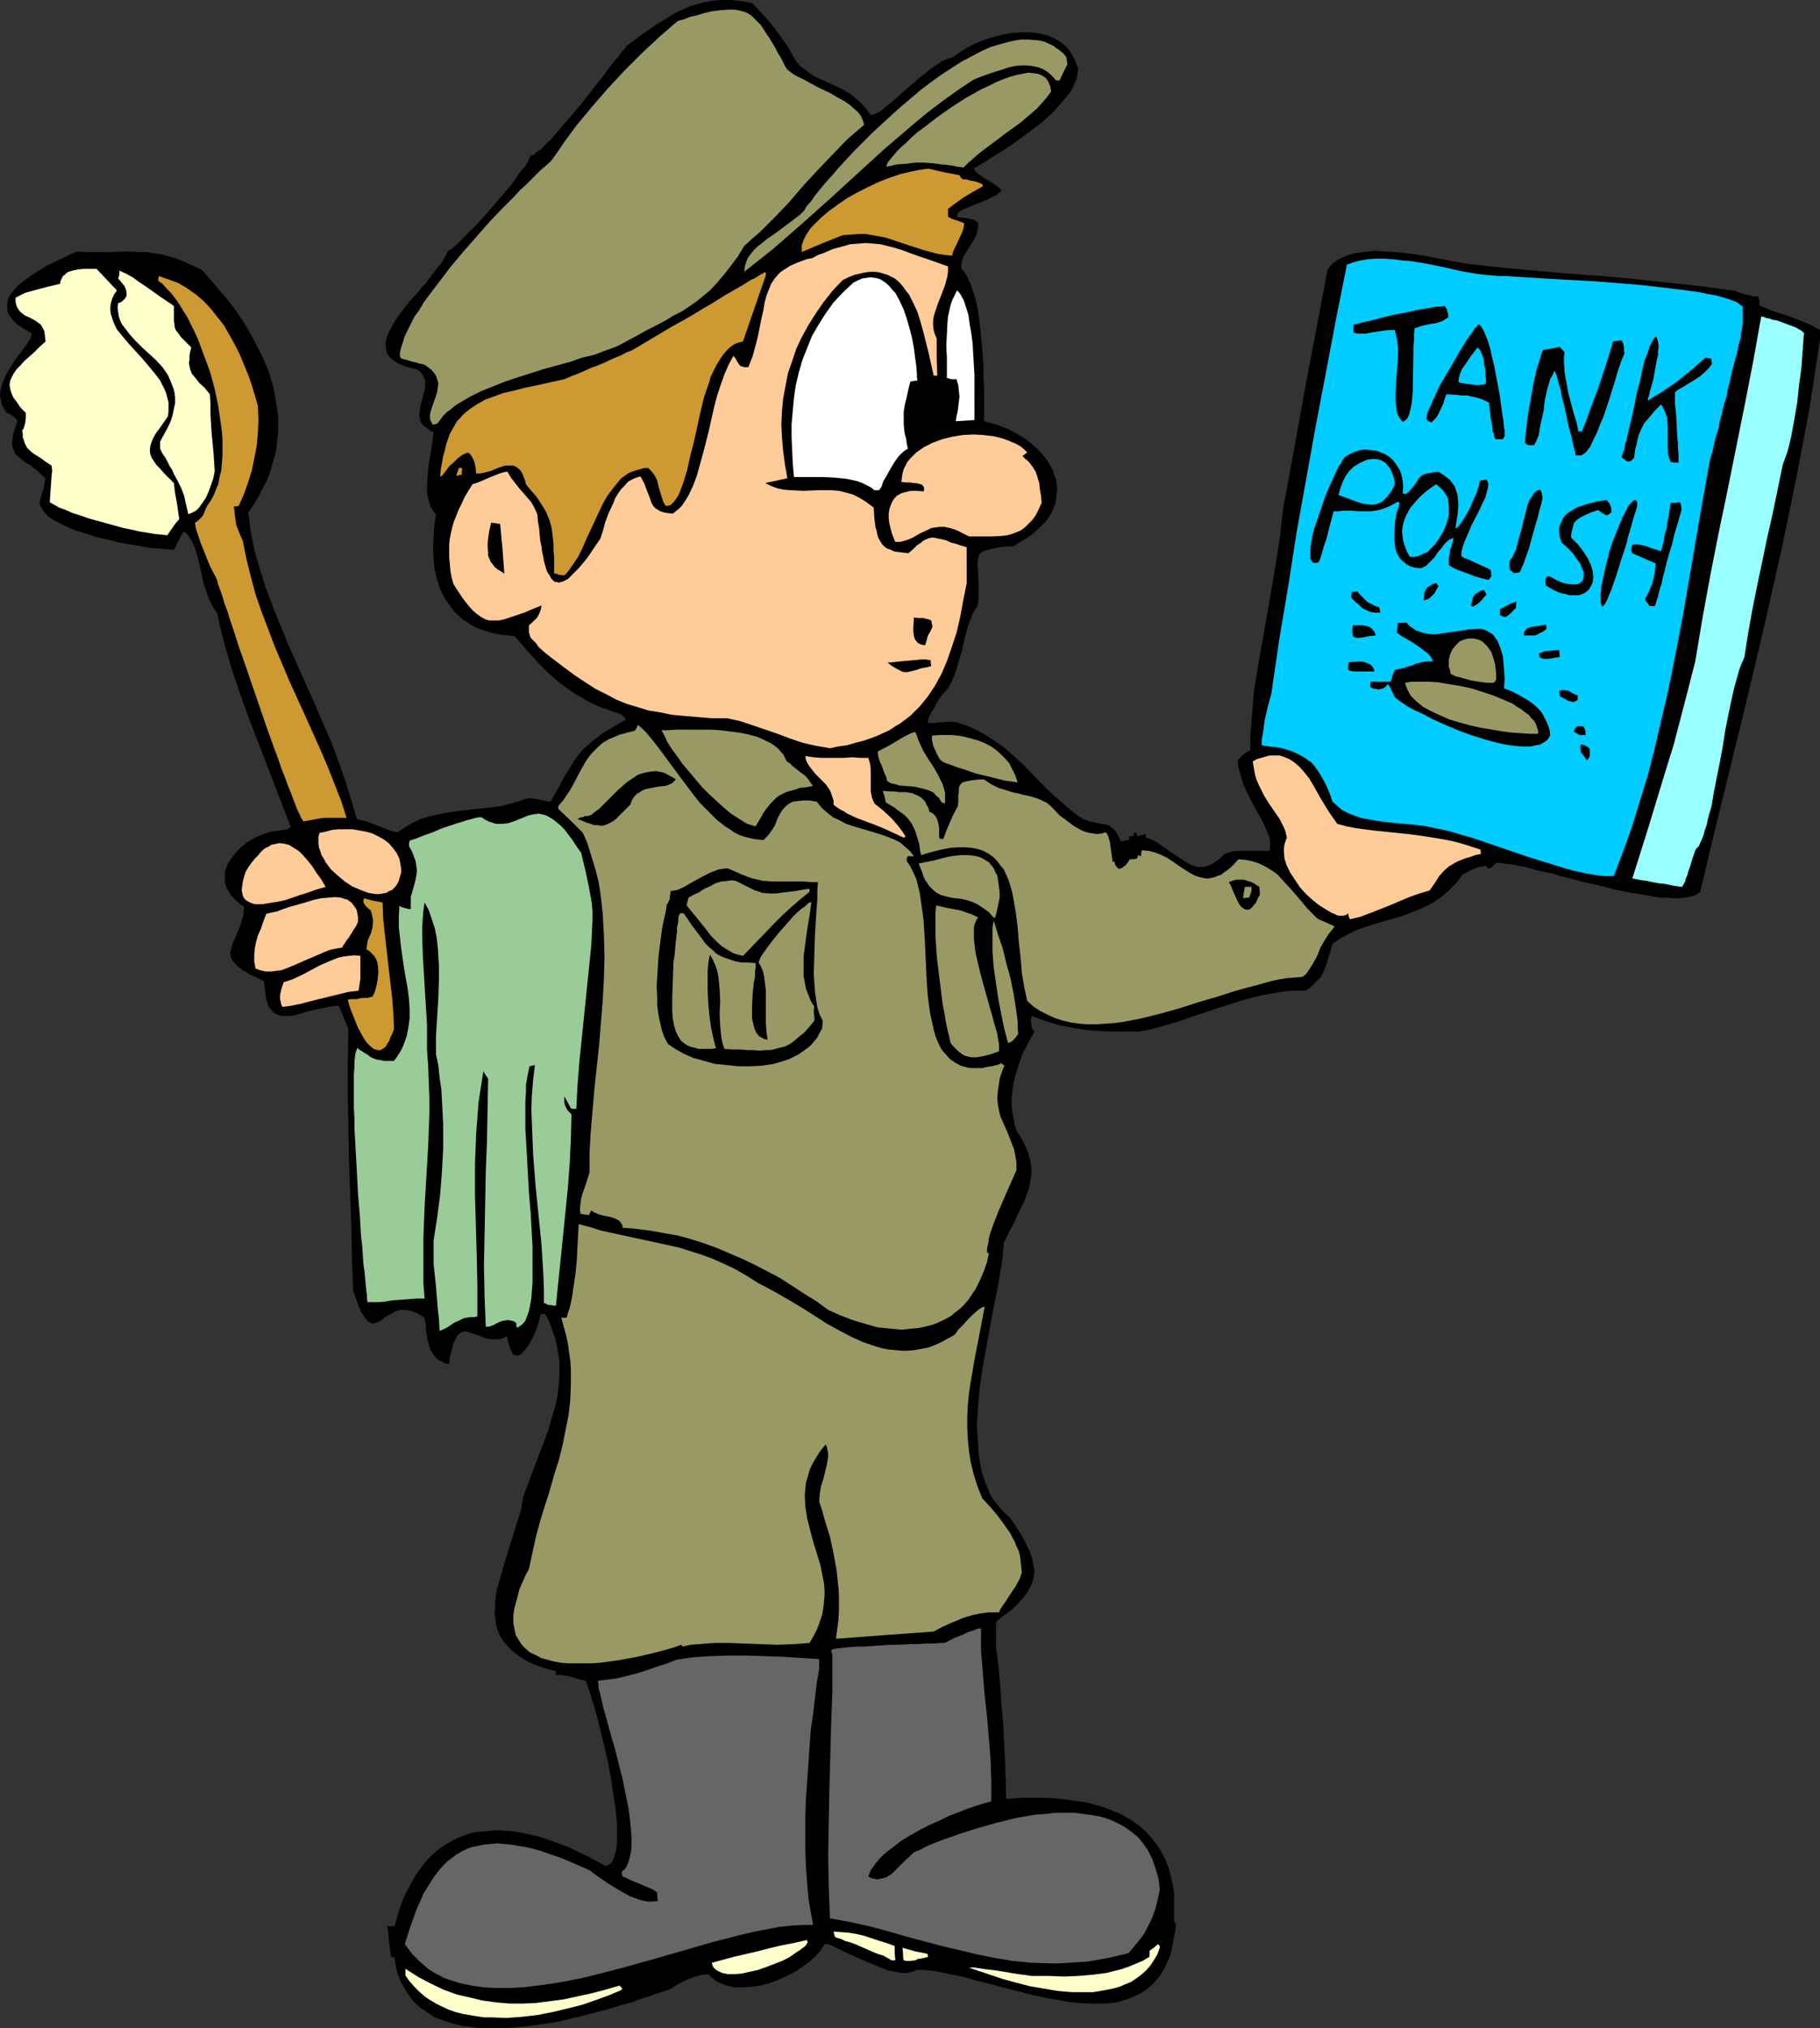 <?xml version="1.0" encoding="UTF-8" standalone="no"?>
<svg
   version="1.0"
   width="129.766mm"
   height="144.519mm"
   id="svg75"
   sodipodi:docname="Soldier &amp; Tank Polish.wmf"
   xmlns:inkscape="http://www.inkscape.org/namespaces/inkscape"
   xmlns:sodipodi="http://sodipodi.sourceforge.net/DTD/sodipodi-0.dtd"
   xmlns="http://www.w3.org/2000/svg"
   xmlns:svg="http://www.w3.org/2000/svg">
  <rect width="100%" height="100%" fill="#333333" stroke="none"/>
  <sodipodi:namedview
     id="namedview75"
     pagecolor="#ffffff"
     bordercolor="#000000"
     borderopacity="0.25"
     inkscape:showpageshadow="2"
     inkscape:pageopacity="0.0"
     inkscape:pagecheckerboard="0"
     inkscape:deskcolor="#d1d1d1"
     inkscape:document-units="mm" />
  <defs
     id="defs1">
    <pattern
       id="WMFhbasepattern"
       patternUnits="userSpaceOnUse"
       width="6"
       height="6"
       x="0"
       y="0" />
  </defs>
  <path
     style="fill:#000000;fill-opacity:1;fill-rule:evenodd;stroke:none"
     d="m 490.455,91.467 -1.454,9.535 -1.454,9.373 -1.778,9.373 -1.778,9.373 -1.939,9.373 -1.939,9.373 -4.202,18.584 -4.363,18.584 -4.525,18.584 -4.525,18.423 -4.363,18.261 -0.808,0.485 -0.97,0.485 -1.293,0.323 -1.131,0.162 -1.454,0.162 h -1.616 l -1.616,-0.162 h -1.778 l -1.939,-0.323 -1.778,-0.323 -4.04,-0.646 -4.202,-0.808 -4.363,-1.131 -4.363,-0.97 -4.202,-1.131 -2.101,-0.485 -1.939,-0.646 -3.878,-0.808 -1.778,-0.485 -1.778,-0.485 -1.616,-0.323 -1.616,-0.323 -1.293,-0.162 -1.293,-0.162 -0.97,-0.162 h -0.97 l -0.646,0.485 -0.323,0.323 -0.323,0.323 -0.162,0.162 -0.485,0.162 h -0.485 l -0.485,-0.646 -1.131,0.162 -0.808,0.162 -1.778,0.646 -1.454,0.808 -1.293,0.646 -0.808,1.293 -0.97,1.131 -1.939,1.939 -1.939,1.616 -2.101,1.454 -2.101,1.131 -2.262,0.97 -2.424,0.97 -2.262,0.808 -4.686,1.293 -4.686,1.454 -2.262,0.808 -2.262,1.131 -2.101,1.131 -2.101,1.454 -0.646,2.262 -0.646,2.101 -0.485,1.616 -0.646,1.616 -0.808,1.454 -1.131,1.131 -1.293,1.293 -0.808,0.646 -0.97,0.485 h -2.586 l -2.747,0.162 -2.909,0.485 -2.747,0.485 -2.909,0.646 -2.909,0.808 -5.656,1.778 -5.818,1.939 -2.909,0.97 -2.747,0.97 -2.747,0.808 -2.747,0.808 -2.586,0.646 -2.586,0.485 h -4.04 -3.878 l -3.717,-0.162 -3.394,-0.323 -3.555,-0.646 -3.394,-0.646 -3.555,-1.131 -1.778,-0.646 -1.778,-0.646 -0.162,1.293 0.162,1.131 0.162,0.97 0.646,0.808 -1.778,3.232 -1.616,3.232 -1.131,3.394 -0.97,3.394 -0.323,1.616 -0.162,1.616 -0.162,1.778 v 1.616 l 0.162,1.778 0.323,1.616 0.323,1.778 0.485,1.616 1.454,2.262 0.97,1.939 0.808,1.939 0.485,1.939 0.323,1.939 v 1.778 l -0.323,1.939 -0.323,1.778 -0.646,1.778 -0.646,1.778 -1.778,3.555 -0.808,1.939 -0.97,1.778 -1.939,3.878 -0.162,1.778 -0.162,1.939 -0.323,2.101 -0.323,2.101 -0.323,2.262 -0.485,2.424 -0.97,4.848 -0.97,5.171 -0.97,5.333 -0.97,5.333 -0.808,5.494 -0.485,5.333 -0.162,2.586 -0.162,2.747 0.162,2.424 0.162,2.586 0.162,2.424 0.323,2.262 0.485,2.262 0.646,2.262 0.808,1.939 0.808,2.101 1.131,1.778 1.293,1.616 1.454,1.616 1.616,1.454 1.616,2.424 1.454,2.262 1.131,2.262 0.97,1.939 0.646,1.778 0.323,1.778 0.323,1.616 -0.162,1.616 -0.323,1.454 -0.646,1.454 -0.808,1.454 -1.131,1.454 -1.293,1.454 -1.616,1.616 -1.939,1.454 -2.101,1.616 -0.323,0.808 v 0.485 0.485 0.808 4.363 l 0.646,5.171 0.485,5.333 0.323,5.171 0.485,5.171 0.485,10.019 0.323,10.181 4.525,-0.323 h 4.363 l 4.363,0.162 4.202,0.485 4.202,0.646 3.717,0.97 1.939,0.646 1.778,0.808 1.778,0.646 1.616,0.97 1.616,0.97 1.454,0.97 1.454,1.293 1.293,1.293 1.131,1.293 1.131,1.454 0.97,1.454 0.97,1.778 0.808,1.778 0.646,1.939 0.485,1.939 0.485,2.101 0.323,2.262 v 2.424 2.586 2.586 l 0.162,0.162 0.323,0.323 -0.162,1.778 -0.323,1.778 -0.323,1.616 -0.323,1.616 -0.323,1.454 -0.485,1.293 -0.646,1.293 -0.485,1.131 -0.646,1.131 -0.646,0.97 -0.808,0.97 -0.808,0.97 -1.616,1.454 -1.939,1.293 -2.101,0.97 -2.101,0.808 -2.262,0.646 -2.586,0.323 h -2.424 -2.586 l -2.747,-0.162 -2.747,-0.323 -2.747,-0.485 -2.909,-0.485 -5.656,-1.293 -5.656,-1.454 -5.494,-1.454 -2.747,-0.646 -2.586,-0.808 -2.424,-0.485 -2.424,-0.485 -2.262,-0.485 -2.101,-0.323 -1.939,-0.162 h -1.939 l -0.485,0.323 -0.646,0.162 -1.293,0.323 h -1.454 l -1.778,-0.323 -1.778,-0.323 -1.778,-0.646 -3.878,-1.616 -3.717,-1.616 -1.778,-0.808 -1.616,-0.808 -1.454,-0.646 -1.131,-0.646 -1.131,-0.323 h -0.808 l -0.97,1.616 -1.454,1.616 -1.616,1.454 -1.939,1.454 -1.939,1.293 -2.262,1.131 -2.424,1.131 -2.262,0.808 -2.424,0.646 -2.424,0.323 -2.424,0.162 h -2.101 l -2.101,-0.485 -0.97,-0.323 -1.778,-0.808 -0.808,-0.646 -0.808,-0.646 -0.485,-0.646 -1.616,0.162 -1.454,0.323 -1.454,0.485 -1.293,0.485 -1.293,0.646 -1.131,0.646 -0.97,0.485 -0.808,0.646 -1.778,0.646 -2.101,0.646 -2.101,0.808 -2.262,0.646 -2.424,0.97 -2.586,0.646 -2.586,0.808 -2.909,0.808 -5.656,1.454 -5.979,1.454 -6.141,0.97 -2.909,0.323 -3.07,0.323 -2.909,0.162 h -2.909 -2.909 l -2.747,-0.323 -2.586,-0.323 -2.586,-0.646 -2.424,-0.808 -2.262,-0.808 -1.939,-1.293 -1.939,-1.293 -1.778,-1.616 -1.454,-1.939 -1.293,-2.101 -1.131,-2.262 -0.485,-1.293 -0.323,-1.293 -0.485,-2.909 -0.97,-0.323 -0.485,-4.04 -0.485,-4.202 h 0.808 1.131 l 0.808,-2.747 0.808,-2.747 0.97,-2.424 1.131,-2.262 1.131,-2.101 1.293,-2.101 1.293,-1.778 1.293,-1.616 1.454,-1.454 1.454,-1.293 1.616,-1.131 1.616,-0.97 1.778,-0.97 1.616,-0.646 1.778,-0.646 1.939,-0.485 1.939,-0.162 1.939,-0.162 1.939,-0.162 2.101,0.162 2.101,0.162 2.101,0.323 2.101,0.485 2.262,0.485 2.101,0.646 2.262,0.808 2.262,0.808 2.424,0.97 2.262,1.131 2.424,1.131 4.686,2.586 0.808,-0.323 0.646,-0.485 0.485,-0.646 0.323,-0.97 0.323,-0.97 0.323,-1.293 0.162,-1.454 v -1.616 -1.616 -1.778 l -0.162,-1.939 -0.162,-1.939 -0.646,-4.202 -0.646,-4.363 -0.808,-4.363 -0.97,-4.202 -0.97,-4.04 -0.97,-3.878 -0.485,-1.778 -0.485,-1.616 -0.485,-1.454 -0.323,-1.293 -0.485,-1.293 -0.323,-0.97 -0.323,-0.808 -0.162,-0.646 -2.101,-0.485 -2.101,-0.646 -1.939,-0.323 -0.97,-0.162 -0.808,0.162 -0.162,-0.485 v -0.646 l -2.586,-0.646 -2.262,-0.808 -2.101,-0.808 -1.778,-0.97 -1.616,-1.131 -1.293,-0.97 -1.131,-1.131 -1.131,-1.293 -0.808,-1.131 -0.646,-1.293 -0.485,-1.293 -0.323,-1.454 -0.162,-1.454 -0.162,-1.454 0.162,-1.616 v -1.454 l 0.162,-1.616 0.323,-1.616 0.97,-3.394 0.97,-3.394 2.262,-7.272 1.131,-3.717 1.131,-3.555 0.646,-3.717 2.262,-5.979 2.262,-5.979 2.262,-5.979 0.808,-3.07 0.97,-3.07 0.646,-2.909 0.323,-3.07 0.162,-3.07 v -3.07 l -0.485,-3.232 -0.646,-3.07 -0.646,-1.616 -0.485,-1.616 -0.646,-1.616 -0.97,-1.616 h -0.485 -0.646 l -0.323,1.131 -0.323,1.293 -0.97,2.747 -0.646,1.293 -0.646,1.293 -0.646,0.97 -0.808,0.97 -0.646,0.808 -0.646,0.485 -0.808,0.162 h -0.323 l -0.323,-0.162 -0.323,-0.162 -0.323,-0.323 -0.162,-0.485 -0.323,-0.646 -0.162,-0.646 -0.323,-0.808 -0.162,-0.808 -0.162,-1.131 -0.808,0.323 -0.646,0.323 -1.454,0.162 h -1.293 l -1.293,-0.162 -1.293,-0.485 -1.131,-0.485 -1.131,-0.323 -0.97,-0.323 -0.97,-0.323 h -0.808 l -0.808,0.323 -0.808,0.646 -0.323,0.646 -0.323,0.646 -0.323,0.646 -0.323,0.808 -0.162,0.97 -0.323,1.131 -0.323,1.454 -0.162,1.454 -1.131,-0.162 -0.808,-0.485 -0.808,-0.323 -0.808,-0.646 -0.485,-0.646 -0.485,-0.646 -0.485,-0.808 -0.323,-0.97 -0.485,-1.778 -0.323,-1.939 -0.162,-1.131 v -0.97 l -0.323,-1.939 -0.97,-0.646 -1.131,-0.646 -0.97,-0.323 -0.808,-0.323 -0.97,-0.162 h -0.808 -0.808 l -0.646,0.162 -1.293,0.485 -1.131,0.646 -1.131,0.646 -0.97,0.808 -0.808,0.485 -0.97,0.323 -0.485,0.162 -0.323,-0.162 -0.485,-0.162 -0.485,-0.323 -0.323,-0.323 -0.485,-0.485 -0.485,-0.808 -0.646,-0.97 -0.485,-1.131 -0.485,-1.293 -0.485,-1.454 -0.646,-1.778 -0.323,-8.565 -0.162,-8.727 -0.646,-17.615 -0.162,-8.888 -0.162,-8.726 v -9.05 l 0.162,-8.888 -1.293,-3.232 -1.293,-3.07 -2.101,0.162 -2.101,0.485 -1.939,0.323 -1.939,0.485 -1.616,0.485 -1.616,0.485 -1.454,0.323 h -1.454 -1.131 l -1.131,-0.323 -0.97,-0.485 -0.485,-0.485 -0.323,-0.485 -0.485,-0.485 -0.323,-0.646 -0.485,-1.616 -0.162,-1.131 -0.162,-1.131 -0.162,-1.131 -0.162,-1.454 -1.293,-0.646 -1.293,-0.646 -1.131,-0.485 -0.97,-0.646 -0.97,-0.485 -1.454,-1.131 -0.485,-0.485 -0.808,-0.97 -0.485,-0.97 -0.162,-0.97 0.162,-0.97 0.323,-1.131 0.323,-1.131 0.646,-1.131 0.485,-1.454 0.646,-1.293 0.485,-1.616 0.485,-1.778 0.162,-2.101 -0.97,-0.646 -0.97,-0.808 -0.808,-0.808 -0.808,-0.808 -0.485,-0.808 -0.485,-0.808 -0.323,-0.808 -0.323,-0.97 v -0.808 -0.97 -0.808 l 0.162,-0.808 0.646,-1.778 0.97,-1.454 1.293,-1.616 1.454,-1.454 1.616,-1.293 1.939,-1.131 1.939,-0.808 2.262,-0.808 2.262,-0.323 2.262,-0.323 0.485,-0.323 0.485,-0.323 -2.747,-7.11 -2.747,-7.11 -5.494,-14.221 -2.586,-7.11 -2.424,-7.272 -2.101,-7.272 -0.97,-3.878 -0.808,-3.717 -0.97,-1.293 -0.646,-1.293 -0.646,-1.293 -0.485,-1.454 -0.97,-2.909 -0.646,-3.07 -0.646,-2.909 -0.808,-2.747 -0.485,-1.293 -0.646,-1.293 -0.808,-1.293 -0.97,-0.97 -0.323,0.162 -0.162,0.162 -0.323,0.485 -0.323,0.485 -0.323,0.808 -0.646,1.131 -0.323,0.808 -0.485,0.808 h -0.808 l -0.97,-0.162 -2.262,-0.162 -2.424,-0.162 -2.586,-0.485 -2.909,-0.485 -2.909,-0.485 -3.07,-0.808 -2.909,-0.646 -2.909,-0.97 -2.747,-0.808 -2.586,-1.131 -2.262,-1.131 -0.97,-0.485 -0.97,-0.646 -0.808,-0.646 -0.646,-0.646 -0.485,-0.646 -0.485,-0.808 -0.323,-0.646 -0.162,-0.646 0.162,-0.808 0.162,-0.646 0.323,-1.131 0.323,-0.808 0.162,-0.646 0.162,-1.131 0.162,-0.646 0.162,-0.808 -1.293,-1.131 -0.97,-0.97 -1.131,-0.808 -0.97,-0.808 -0.97,-0.485 -0.808,-0.646 -0.808,-0.646 -0.808,-0.646 -0.485,-0.646 -0.323,-0.808 -0.323,-0.808 -0.162,-0.97 0.162,-1.131 0.162,-1.454 0.485,-1.454 0.646,-1.939 -0.162,-0.323 -0.323,-0.485 -0.808,-0.646 -0.646,-0.485 L 1.778,111.182 1.293,110.374 0.808,109.566 0.485,108.92 0.323,108.112 0,106.496 l 0.162,-1.616 0.485,-1.616 0.646,-1.616 0.808,-1.616 0.97,-1.454 0.97,-1.616 0.97,-1.293 0.97,-1.293 0.485,-0.646 0.485,-0.646 0.646,-0.97 0.646,-0.97 0.162,-0.808 L 8.565,90.012 8.403,89.689 6.949,88.881 5.656,88.073 4.525,87.265 3.717,86.457 3.07,85.649 2.424,84.841 2.101,84.033 1.939,83.225 v -0.808 -0.808 l 0.162,-0.808 0.323,-0.808 0.485,-0.808 0.485,-0.646 1.454,-1.616 1.616,-1.293 1.939,-1.454 2.101,-1.293 2.101,-1.293 2.262,-1.131 2.101,-0.97 1.939,-0.97 1.939,-0.808 2.424,0.162 h 6.626 l 3.878,-0.162 3.878,0.162 h 1.778 l 1.939,0.323 2.101,0.323 1.939,0.485 2.101,0.646 2.101,0.808 2.424,1.131 2.424,1.131 3.07,3.555 3.07,3.555 2.909,3.717 2.586,3.878 2.262,4.04 2.101,4.04 1.778,4.04 0.646,2.101 0.646,2.101 0.485,2.101 0.323,2.101 0.323,2.101 0.323,2.262 v 2.101 2.101 l -0.323,2.262 -0.162,2.101 -0.485,2.101 -0.646,2.101 -0.646,2.262 -0.808,2.101 -1.131,2.101 -1.131,2.262 -1.293,2.101 -1.454,2.101 0.323,2.424 0.323,2.586 0.485,2.424 0.485,2.586 1.454,5.01 1.616,5.171 1.939,5.171 2.101,5.171 2.101,5.171 2.424,5.333 2.262,5.171 2.424,5.333 2.262,5.333 2.262,5.171 1.939,5.171 1.778,5.171 1.616,5.171 1.454,5.01 1.293,0.323 1.454,0.323 5.333,2.101 1.454,0.485 1.454,0.323 1.939,-1.293 2.101,-1.293 2.101,-0.97 2.101,-0.646 2.101,-0.485 2.262,-0.485 4.363,-0.646 4.363,-0.485 4.686,-0.485 2.262,-0.323 2.262,-0.646 2.262,-0.646 2.424,-0.808 1.778,0.162 1.616,0.323 1.454,0.323 0.646,0.162 h 0.485 l 1.293,-2.262 1.131,-1.939 0.97,-1.939 0.97,-1.616 0.97,-1.454 0.808,-1.454 0.808,-1.131 0.97,-1.293 0.97,-1.131 1.131,-0.97 1.293,-1.131 1.293,-0.97 1.616,-1.293 1.778,-0.97 2.101,-1.293 2.262,-1.293 -0.646,-0.808 -0.485,-0.323 -0.323,-0.323 -2.424,-0.808 -2.262,-0.808 -2.101,-0.808 -1.939,-0.97 -1.939,-1.131 -1.939,-1.131 -1.616,-1.131 -1.778,-1.293 -3.232,-2.747 -3.07,-3.07 -3.07,-3.394 -3.232,-3.717 -1.778,-0.162 -1.616,-0.162 -1.616,-0.323 -1.454,-0.323 -1.454,-0.485 -1.454,-0.485 -1.293,-0.485 -1.131,-0.646 -1.131,-0.808 -1.131,-0.646 -0.97,-0.97 -0.97,-0.808 -1.454,-1.939 -1.454,-2.101 -1.131,-2.262 -0.808,-2.586 -0.646,-2.586 -0.323,-2.909 -0.162,-2.747 0.162,-3.07 0.162,-3.07 0.485,-3.232 -0.808,-0.97 -0.646,-0.97 -0.323,-1.131 -0.323,-1.293 -0.323,-1.293 v -1.454 l 0.162,-3.07 0.323,-3.232 0.485,-3.07 0.485,-2.909 0.162,-1.454 0.162,-1.293 -0.808,-0.323 -0.646,-0.485 -0.646,-0.485 -0.485,-0.323 -0.808,-0.97 -0.323,-1.131 -0.162,-1.131 0.162,-0.97 0.162,-1.293 0.323,-1.131 0.646,-2.424 0.323,-1.131 v -1.131 -0.97 l -0.485,-1.131 -0.646,-0.97 -0.323,-0.323 -0.646,-0.485 -1.939,-0.485 -1.616,-0.485 -1.454,-0.646 -1.131,-0.646 -0.808,-0.646 -0.808,-0.808 -0.485,-0.808 -0.162,-0.808 -0.162,-0.97 v -0.97 l 0.162,-0.97 0.323,-0.97 0.485,-1.131 0.646,-1.131 0.646,-1.131 0.646,-1.131 1.778,-2.424 1.939,-2.424 2.101,-2.262 0.97,-1.293 1.131,-1.131 1.778,-2.424 1.778,-2.262 0.808,-0.97 0.646,-1.131 0.485,-0.97 0.485,-0.97 0.323,-0.162 0.323,-0.162 0.485,-0.323 0.485,-0.485 0.646,-0.485 0.646,-0.646 0.646,-0.646 0.808,-0.808 1.778,-1.778 1.778,-1.778 3.878,-4.363 3.717,-4.363 1.778,-2.101 1.454,-2.101 1.293,-1.778 0.646,-0.646 0.485,-0.808 0.485,-0.646 0.162,-0.646 0.323,-0.485 0.162,-0.485 h 0.485 l 0.485,-0.323 0.485,-0.485 0.646,-0.485 0.808,-0.485 1.454,-1.616 0.97,-0.808 1.778,-2.101 1.939,-2.262 2.101,-2.424 2.101,-2.424 4.04,-5.171 1.939,-2.424 1.778,-2.424 1.616,-2.101 0.808,-0.808 0.646,-0.97 0.646,-0.808 0.646,-0.646 0.323,-0.646 0.485,-0.323 3.878,-2.909 1.939,-1.293 1.778,-1.293 3.717,-2.262 1.939,-1.131 1.778,-0.808 1.939,-0.808 2.101,-0.646 2.101,-0.485 2.101,-0.323 L 194.728,0 h 2.586 l 2.586,0.323 2.747,0.485 1.454,1.454 1.293,1.454 2.586,2.909 2.424,3.232 2.262,3.232 0.808,1.616 0.97,1.616 0.97,1.293 1.293,0.97 1.293,0.97 1.454,0.97 3.07,1.454 3.232,1.454 1.616,0.808 1.616,0.97 1.454,1.131 1.454,1.293 1.454,1.616 1.293,1.778 0.323,-0.162 h 0.485 l 0.97,-0.485 1.131,-0.646 1.131,-0.97 1.454,-1.131 1.293,-1.131 3.07,-2.747 3.232,-2.747 1.616,-1.293 1.616,-1.293 1.454,-0.97 1.454,-0.97 1.454,-0.646 1.293,-0.323 1.778,-1.293 2.101,-1.293 2.101,-1.131 2.424,-0.97 2.424,-0.808 2.586,-0.646 2.586,-0.485 2.586,-0.162 h 2.586 l 2.586,0.323 1.131,0.323 1.131,0.323 1.131,0.485 0.97,0.485 0.97,0.646 0.97,0.646 0.808,0.808 0.808,0.97 0.646,1.131 0.646,1.131 0.485,1.293 0.485,1.293 -0.162,0.97 -0.162,0.97 -0.162,0.97 -0.485,0.97 -0.97,2.101 -1.616,1.939 -1.616,1.939 -1.939,2.101 -2.101,1.939 -2.262,1.778 -2.424,1.778 -2.424,1.778 -2.262,1.616 -2.262,1.454 -2.101,1.293 -1.939,1.293 -1.778,0.97 -0.646,0.485 -0.808,0.323 0.162,0.323 0.162,0.485 0.646,0.646 0.97,0.646 1.131,0.808 2.424,1.454 1.131,0.808 0.808,0.808 -0.323,0.485 -0.485,0.323 -0.485,0.485 -0.808,0.323 -1.454,0.808 -1.939,0.808 -1.778,0.646 -1.778,0.808 -1.616,0.646 -0.646,0.485 -0.485,0.323 -0.162,1.131 1.293,0.162 h 0.808 l 0.646,0.162 1.454,0.323 0.808,0.323 0.646,0.485 v 1.131 l -0.162,0.97 -0.162,0.808 -0.323,0.808 -0.808,1.454 -0.808,1.293 -0.808,1.293 -0.808,1.293 -0.485,1.454 -0.162,0.808 v 0.97 l 0.485,0.646 0.646,0.808 0.485,0.808 0.485,1.131 0.485,0.97 0.323,1.131 0.808,2.424 0.646,2.747 0.485,3.07 0.323,3.07 0.323,3.07 0.485,6.302 v 3.07 l 0.162,2.909 v 2.747 6.302 l 1.778,0.485 1.778,0.485 1.616,0.646 1.616,0.646 2.909,1.616 1.293,0.808 1.293,0.97 1.131,0.97 1.131,0.97 0.97,1.131 0.97,1.131 0.808,1.131 0.646,1.131 0.646,1.131 0.323,1.293 0.485,1.131 0.162,1.293 0.162,1.293 -0.162,1.293 -0.162,1.293 -0.162,1.293 -0.485,1.131 -0.485,1.293 -0.808,1.293 -0.808,1.131 -1.131,1.131 -1.131,1.131 -1.293,1.131 -1.616,1.131 -1.616,0.97 -1.778,1.131 -1.293,0.162 h -1.293 l -1.131,0.162 -0.808,0.162 -0.97,0.162 -0.646,0.162 -1.293,0.323 -0.97,0.323 -0.646,0.485 -0.485,0.646 -0.162,0.97 -0.162,0.808 v 1.131 l 0.162,1.131 v 1.454 l 0.162,1.778 v 1.939 2.101 l -0.323,2.424 -0.646,0.808 -0.646,1.131 -0.485,1.293 -0.646,1.616 -0.485,1.616 -0.485,1.778 -0.808,3.717 -1.131,3.717 -0.485,1.778 -0.646,1.616 -0.646,1.454 -0.808,1.454 -0.808,0.97 -0.97,0.97 -0.646,0.97 -0.485,0.808 -0.485,0.808 -0.323,0.808 -0.808,1.131 -0.485,0.97 -0.323,0.808 -0.162,0.485 v 0.323 l 0.323,0.323 h 0.323 0.646 0.646 l 0.808,-0.162 h 1.131 l 1.131,-0.162 h 1.454 l 1.454,0.162 2.909,0.97 2.747,1.293 2.262,1.293 2.262,1.454 2.101,1.454 1.939,1.616 3.555,3.232 3.394,3.555 3.717,3.717 1.939,1.778 2.262,1.939 2.262,1.939 2.586,1.778 0.97,0.323 0.808,0.323 1.616,0.323 1.293,0.323 1.293,0.162 1.131,0.323 0.485,0.485 0.485,0.323 0.646,0.646 0.485,0.808 0.485,0.808 0.485,1.131 h 0.646 l 0.323,-0.162 h 0.646 l 0.485,-0.162 0.323,-0.323 -0.323,-0.323 v -0.323 h 0.646 l 0.97,-0.323 -0.323,-0.646 h 0.808 l 0.162,0.485 v 0.485 l 1.131,-0.323 1.293,-0.323 v 0.97 l 1.454,0.485 1.293,0.646 2.586,1.778 1.293,0.97 1.293,0.808 2.424,1.616 1.293,0.808 1.131,0.485 1.293,0.323 h 1.293 l 1.454,-0.323 1.293,-0.646 0.646,-0.485 0.808,-0.485 0.646,-0.646 0.808,-0.808 1.131,-0.485 1.293,-0.323 1.454,-0.162 h 1.616 6.787 l 0.162,-1.131 v -1.293 l -0.162,-1.131 -0.485,-1.293 -0.646,-1.454 -0.646,-1.454 -1.616,-2.909 -1.778,-3.232 -1.616,-3.394 -0.646,-1.778 -0.485,-1.778 -0.485,-1.778 -0.162,-1.778 0.485,-0.485 0.323,-0.323 0.646,-0.646 0.646,-0.485 0.485,-0.323 0.808,-0.485 v -3.878 l 0.323,-3.878 0.323,-3.878 0.323,-4.04 1.293,-8.08 1.454,-8.08 1.454,-8.403 1.454,-8.403 1.293,-8.242 0.485,-4.202 0.485,-4.202 2.909,-15.675 2.909,-16.16 3.07,-16.16 3.07,-16.16 0.646,-0.808 0.808,-0.808 0.808,-0.646 0.808,-0.485 0.97,-0.485 1.131,-0.485 2.101,-0.646 2.586,-0.323 2.586,-0.323 2.747,0.162 2.909,0.162 2.909,0.323 2.747,0.323 2.909,0.485 2.586,0.485 2.586,0.485 2.262,0.485 1.939,0.323 1.939,0.323 8.888,0.97 8.888,0.808 8.888,0.808 9.05,0.646 8.888,0.808 9.05,0.97 9.05,0.97 9.211,1.293 0.646,0.323 0.646,0.162 0.97,0.323 0.808,0.162 0.646,0.162 1.131,0.323 h 0.646 0.646 l 0.323,1.293 v 1.131 l 1.939,0.808 1.939,0.808 4.04,1.293 4.202,1.616 2.101,0.97 2.101,1.131 z"
     id="path1" />
  <path
     style="fill:#99ffff;fill-opacity:1;fill-rule:evenodd;stroke:none"
     d="m 486.092,90.174 -0.323,4.363 -0.323,4.525 -0.646,4.686 -0.485,4.686 -0.808,4.686 -0.808,4.363 -0.485,2.101 -0.485,1.939 -0.646,1.778 -0.646,1.778 -2.747,13.251 -1.454,6.464 -2.747,13.09 -1.293,6.464 -1.131,6.302 -0.97,6.302 -0.485,1.131 -0.485,1.131 -0.485,1.293 -0.323,1.293 -0.485,1.616 -0.485,1.778 -0.808,3.555 -0.808,3.878 -0.808,4.04 -0.646,4.202 -0.808,4.363 -0.808,4.04 -0.808,4.04 -0.646,3.878 -0.485,1.616 -0.485,1.778 -0.323,1.616 -0.485,1.293 -0.323,1.293 -0.485,1.293 -0.485,0.97 -0.323,0.808 -0.646,0.646 -0.323,0.485 -0.485,1.454 -0.485,1.454 -0.323,1.131 -0.323,0.97 -0.323,0.808 -0.162,0.808 -0.323,0.646 -0.162,0.485 -0.162,0.646 -0.323,0.646 -0.485,0.808 -1.293,-0.162 -1.131,-0.162 -2.262,-0.485 -1.778,-0.162 -1.616,-0.323 -1.454,-0.323 -1.293,-0.162 -2.586,-0.485 4.525,-14.383 4.363,-14.383 2.262,-7.272 1.939,-7.434 1.939,-7.434 1.939,-7.595 1.939,-11.635 2.101,-11.474 2.262,-11.474 2.424,-11.635 4.686,-23.271 2.262,-11.635 2.101,-11.797 0.323,0.162 h 0.323 l 0.646,0.323 0.97,0.162 0.808,0.323 1.131,0.162 4.363,1.616 0.808,0.323 0.808,0.485 0.646,0.323 0.485,0.485 0.323,0.323 z"
     id="path2" />
  <path
     style="fill:#00ccff;fill-opacity:1;fill-rule:evenodd;stroke:none"
     d="m 469.609,87.265 -0.162,1.131 -0.323,1.454 v 0.97 l -0.323,0.97 -0.323,1.293 -0.323,1.616 -0.162,0.808 -0.323,0.97 -0.323,1.131 -0.323,1.293 -0.323,1.293 -0.323,1.454 -0.323,1.454 -0.485,1.778 -0.323,1.939 -0.646,1.939 -0.485,2.101 -0.646,2.424 -0.485,2.424 -0.808,2.586 -0.646,2.909 -0.808,2.909 -2.586,14.544 -2.424,14.221 -2.424,14.059 -2.747,14.059 -1.454,6.949 -1.616,6.787 -1.616,6.949 -1.778,6.949 -2.101,6.787 -2.101,6.949 -2.424,6.787 -2.586,6.787 h -2.424 l -2.747,-0.323 -2.747,-0.485 -2.909,-0.646 -2.909,-0.808 -3.07,-0.97 -6.302,-1.939 -6.141,-2.101 -6.141,-2.101 -2.909,-0.97 -2.909,-0.808 -2.586,-0.808 -2.747,-0.646 -1.778,-0.323 -2.101,-0.485 -4.04,-0.485 -4.04,-0.323 -4.04,-0.485 -2.101,-0.323 -1.778,-0.323 -1.778,-0.323 -1.778,-0.646 -1.616,-0.646 -1.616,-0.808 -1.293,-1.131 -1.293,-1.131 -0.646,-1.939 -0.808,-1.939 -0.808,-1.616 -0.808,-1.454 -0.808,-1.293 -0.808,-1.131 -0.97,-1.131 -1.131,-0.808 -1.131,-0.808 -2.586,-1.293 -1.454,-0.485 -1.616,-0.485 -1.616,-0.323 -1.939,-0.162 -1.939,-0.323 v -1.616 l 0.323,-1.616 0.485,-3.555 0.808,-3.555 0.97,-3.555 2.101,-14.383 2.424,-14.383 2.262,-14.544 2.586,-14.383 2.586,-14.383 2.747,-14.383 2.747,-14.544 2.909,-14.544 1.778,-0.646 1.939,-0.485 1.939,-0.323 2.101,-0.162 h 2.262 l 2.424,0.162 2.262,0.323 2.424,0.162 4.848,0.808 4.686,0.97 2.101,0.485 2.101,0.485 1.939,0.323 1.778,0.323 1.293,0.162 1.454,0.162 1.778,0.162 1.939,0.162 h 2.101 l 2.262,0.162 2.424,0.162 2.586,0.162 2.586,0.162 2.747,0.162 5.818,0.323 5.818,0.323 5.979,0.485 5.979,0.485 5.656,0.646 2.586,0.323 2.747,0.323 2.424,0.323 2.262,0.323 2.262,0.485 1.939,0.323 1.778,0.485 1.616,0.485 1.454,0.485 1.131,0.485 0.808,0.646 0.646,0.485 z"
     id="path3" />
  <path
     style="fill:#000000;fill-opacity:1;fill-rule:evenodd;stroke:none"
     d="m 461.367,97.931 -0.808,1.131 -1.131,1.131 -1.293,1.131 -1.454,0.97 -1.616,0.97 -1.293,0.808 -1.454,0.808 -0.97,0.808 v 0.97 0.97 1.131 l 0.162,1.293 0.162,1.454 0.162,3.07 0.162,3.232 0.162,1.454 v 1.454 l 0.162,1.293 v 1.131 1.454 h -0.97 l -1.131,-0.162 -0.323,-0.808 -0.323,-0.97 -0.162,-1.778 v -2.101 -1.939 -2.101 l -0.162,-2.101 -0.323,-0.97 -0.323,-0.97 -0.485,-0.97 -0.485,-0.808 -0.97,0.97 -0.808,0.808 -0.808,0.97 -0.646,0.808 -1.293,1.454 -0.808,1.616 -0.646,1.454 -0.485,1.778 -0.162,0.97 -0.323,1.131 -0.162,1.131 -0.162,1.293 -0.485,0.485 -0.323,0.323 -0.485,0.162 h -0.646 l -0.808,-0.646 -0.646,-0.485 0.162,-0.485 0.162,-0.646 0.323,-0.646 0.162,-0.808 0.162,-0.97 0.323,-0.97 0.485,-2.262 0.646,-2.586 0.646,-2.747 1.131,-5.656 0.808,-2.909 0.485,-2.586 0.646,-2.586 0.808,-2.101 0.323,-0.97 0.323,-0.97 0.323,-0.646 0.323,-0.646 0.323,-0.485 0.323,-0.485 0.162,-0.162 0.323,-0.162 0.323,0.808 0.162,0.808 0.162,0.97 -0.162,1.131 v 1.131 l -0.323,1.293 -0.485,2.586 -0.485,2.747 -0.646,2.424 -0.162,0.485 -0.162,0.485 -0.162,0.97 -0.323,0.808 v 0.323 0.323 l 1.616,-1.131 1.939,-1.131 1.939,-1.293 2.101,-1.454 4.04,-3.232 3.878,-3.394 1.616,0.323 v 0.646 z"
     id="path4" />
  <path
     style="fill:#000000;fill-opacity:1;fill-rule:evenodd;stroke:none"
     d="m 453.126,137.362 -0.97,3.394 -0.97,3.232 -0.646,2.747 -0.808,2.586 -0.646,2.262 -0.485,2.101 -0.485,1.778 -0.323,1.616 -0.485,1.454 -0.323,1.131 -0.162,0.97 -0.323,0.808 -0.162,0.646 -0.162,0.485 -0.162,0.485 -0.162,0.162 h -1.293 l -0.646,-0.808 -0.646,-0.97 0.97,-1.939 0.97,-2.262 0.646,-2.586 0.162,-1.454 0.162,-1.454 -6.302,-2.747 -0.323,-0.808 v -0.646 l 0.162,-0.485 0.162,-0.323 0.485,-0.162 h 0.485 0.646 l 0.646,0.162 0.646,0.162 0.808,0.162 1.616,0.646 0.646,0.162 0.646,0.162 0.646,0.323 h 0.485 l 0.323,-1.293 0.323,-1.131 0.162,-1.131 0.162,-0.97 0.485,-1.454 0.162,-1.293 0.485,-2.424 0.162,-1.454 0.162,-0.808 0.162,-0.97 h 1.131 l 1.293,-0.162 0.323,0.485 v 0.485 l 0.162,0.485 z"
     id="path5" />
  <path
     style="fill:#000000;fill-opacity:1;fill-rule:evenodd;stroke:none"
     d="m 441.168,136.392 -0.323,1.131 -0.485,1.454 -0.485,1.616 -0.485,1.778 -0.646,2.101 -0.485,2.101 -1.454,4.363 -1.293,4.202 -0.646,1.778 -0.646,1.939 -0.646,1.454 -0.485,1.293 -0.646,1.131 -0.323,0.323 -0.162,0.323 -0.323,-0.323 -0.162,-0.323 -0.162,-0.485 v -0.646 -0.808 -0.808 l 0.162,-0.97 v -0.97 l 0.485,-2.262 0.485,-2.262 0.646,-2.586 0.646,-2.586 0.808,-2.424 0.97,-2.424 0.97,-2.424 0.808,-1.939 0.97,-1.778 0.323,-0.808 0.485,-0.646 0.485,-0.485 0.323,-0.323 0.323,-0.323 0.485,-0.162 0.323,0.323 0.162,0.323 v 0.323 z"
     id="path6" />
  <path
     style="fill:#000000;fill-opacity:1;fill-rule:evenodd;stroke:none"
     d="m 437.774,95.184 -0.646,1.454 -0.646,1.778 -0.646,1.939 -0.646,2.262 -1.454,4.686 -1.616,4.848 -0.97,2.262 -0.808,2.101 -0.97,1.939 -0.808,1.778 -0.485,0.646 -0.485,0.646 -0.485,0.485 -0.485,0.323 -0.485,0.323 h -0.485 -0.485 -0.485 l -0.162,-0.323 v -0.485 l -0.323,-0.97 -0.323,-1.293 -0.323,-1.616 -0.485,-1.778 -0.485,-1.778 -0.808,-4.04 -0.97,-3.878 -0.323,-1.778 -0.485,-1.454 -0.323,-1.454 -0.323,-0.97 -0.162,-0.323 -0.162,-0.323 v -0.162 l -0.162,-0.162 -0.485,1.131 -0.646,1.131 -0.808,2.747 -0.646,2.909 -0.323,2.909 -0.646,2.747 -0.485,2.586 -0.162,1.131 -0.485,1.131 -0.323,0.808 -0.485,0.808 h -0.485 -0.485 -0.485 l -0.323,-0.162 -0.323,-0.162 -0.323,-0.323 v -0.97 l 0.162,-1.293 0.162,-1.293 0.162,-1.616 0.162,-1.616 0.323,-1.778 0.646,-3.717 0.646,-3.717 0.808,-3.555 0.485,-1.616 0.485,-1.454 0.323,-1.293 0.485,-1.131 2.262,-0.323 2.262,-0.485 1.293,1.454 -0.162,1.293 v 1.293 l 0.162,2.747 0.485,2.747 0.485,2.747 1.454,5.494 0.808,2.586 0.485,2.424 h 0.97 l 1.131,-2.909 0.97,-2.747 2.262,-5.979 2.101,-6.302 1.939,-6.302 1.131,-0.162 1.131,-0.162 0.485,0.97 0.162,0.97 v 0.97 z"
     id="path7" />
  <path
     style="fill:#000000;fill-opacity:1;fill-rule:evenodd;stroke:none"
     d="m 434.219,138.008 -0.646,0.485 -0.646,0.323 -1.131,-0.646 -1.131,-0.808 -1.939,0.646 -1.454,0.646 -1.293,0.646 -0.97,0.646 -0.808,0.808 -0.323,1.131 -0.323,1.293 -0.162,0.808 v 0.808 l 1.939,1.939 1.454,1.939 1.131,1.778 0.808,1.778 0.485,1.616 0.162,1.616 -0.162,1.293 -0.485,1.131 -0.646,0.97 -0.97,0.808 -1.131,0.485 -0.646,0.162 h -0.808 -0.808 -0.808 l -0.97,-0.323 -0.97,-0.162 -0.97,-0.323 -1.131,-0.485 -1.131,-0.646 -1.131,-0.646 -0.162,-0.808 v -1.131 l 0.323,-0.323 0.485,-0.323 1.131,0.485 0.808,0.485 1.778,0.808 1.454,0.323 1.293,0.162 h 1.131 l 0.808,-0.323 0.646,-0.485 0.323,-0.646 0.162,-0.808 v -0.97 l -0.485,-1.131 -0.485,-1.293 -0.97,-1.293 -0.97,-1.454 -1.454,-1.454 -1.616,-1.454 -0.485,-1.454 -0.162,-1.293 v -1.293 l 0.323,-0.97 0.485,-0.97 0.485,-0.97 0.808,-0.808 0.97,-0.646 0.97,-0.646 0.97,-0.485 2.424,-0.808 2.586,-0.646 2.747,-0.485 0.485,0.646 0.323,0.323 0.323,0.808 0.162,0.808 z"
     id="path8" />
  <path
     style="fill:#000000;fill-opacity:1;fill-rule:evenodd;stroke:none"
     d="m 428.401,203.618 -0.323,0.646 -0.485,0.485 -0.323,-0.485 -0.323,-0.485 -0.646,-0.808 -0.323,-0.323 v -0.646 l -0.162,-0.646 0.162,-0.808 h 0.646 l 0.646,0.323 0.646,0.323 0.485,0.485 z"
     id="path9" />
  <path
     style="fill:#000000;fill-opacity:1;fill-rule:evenodd;stroke:none"
     d="m 427.27,197.962 h -0.808 -0.485 -0.323 l -0.323,-0.162 -0.162,-0.162 -0.323,-0.162 -0.323,-0.162 -0.485,-0.323 0.323,-0.646 0.646,-0.808 h 1.616 l 0.323,0.485 0.162,0.485 0.162,0.485 z"
     id="path10" />
  <path
     style="fill:#000000;fill-opacity:1;fill-rule:evenodd;stroke:none"
     d="m 425.169,188.266 -0.162,0.323 -0.323,0.162 -0.646,0.323 -0.808,-0.162 -0.646,-0.162 -0.808,-0.485 -0.646,-0.323 -0.646,-0.323 -0.162,-0.162 -0.162,-1.454 0.808,-0.162 h 0.485 l 1.131,0.162 1.131,0.646 0.646,0.323 0.808,0.323 z"
     id="path11" />
  <path
     style="fill:#000000;fill-opacity:1;fill-rule:evenodd;stroke:none"
     d="m 420.321,176.954 -1.293,0.162 -0.808,0.162 -0.808,0.162 h -1.454 l -0.485,-0.162 -0.485,-0.162 -0.162,-0.485 -0.162,-0.646 0.485,-0.162 0.485,-0.162 0.646,-0.323 h 0.646 l 1.616,-0.162 1.616,-0.162 z"
     id="path12" />
  <path
     style="fill:#000000;fill-opacity:1;fill-rule:evenodd;stroke:none"
     d="m 417.736,197.962 -0.485,0.97 -0.646,0.646 -0.808,0.485 -0.808,0.485 -1.131,0.162 -1.293,0.323 h -1.293 -1.293 l -1.616,-0.162 -1.454,-0.162 -1.778,-0.323 -1.616,-0.323 -3.555,-0.97 -3.555,-1.131 -3.555,-1.293 -3.394,-1.454 -3.232,-1.454 -3.07,-1.616 -1.454,-0.646 -1.293,-0.646 -1.131,-0.646 -0.97,-0.646 -0.97,-0.646 -0.646,-0.485 -0.646,-0.485 -0.323,-0.485 -0.485,-0.97 -0.323,-0.646 -0.162,-0.485 -0.162,-0.323 -0.323,-0.485 -0.323,-0.323 -0.485,0.646 -0.646,0.485 -0.646,0.162 -0.646,0.162 -0.808,-0.162 h -0.485 l -0.646,-0.323 -0.323,-0.162 v -0.808 l 0.162,-0.646 h 5.333 l 0.485,-1.616 0.646,-1.616 1.131,-0.162 1.293,-0.323 0.97,-0.323 1.131,-0.323 1.131,-0.485 1.293,-0.323 1.454,-0.323 h 1.778 l -0.162,-0.646 -0.323,-0.485 -0.808,-0.97 -1.293,-0.97 -1.293,-0.97 -1.454,-0.97 -1.616,-0.97 -1.454,-0.808 -1.293,-0.97 0.162,-1.293 0.162,-1.293 h 1.131 l 1.131,-0.162 0.808,0.97 0.97,0.646 0.97,0.646 0.97,0.323 0.97,0.323 2.262,0.323 h 0.97 l 2.262,-0.323 2.262,-0.323 2.262,-0.323 2.101,-0.323 2.101,-0.162 h 0.97 l 0.97,0.162 0.808,0.323 0.808,0.485 0.808,0.485 0.646,0.808 0.646,0.97 0.485,1.131 0.485,1.293 0.485,1.616 0.162,1.778 0.162,1.939 0.162,2.424 -0.162,2.586 2.424,0.97 2.101,1.131 1.939,1.131 1.778,1.293 0.808,0.808 0.808,0.808 0.646,0.97 0.485,0.97 0.485,0.97 0.485,1.131 0.323,1.131 z"
     id="path13" />
  <path
     style="fill:#000000;fill-opacity:1;fill-rule:evenodd;stroke:none"
     d="m 416.766,169.359 -0.808,0.646 -0.97,0.485 -0.646,0.323 -0.646,0.323 h -1.454 -0.646 -0.97 v -0.485 -0.323 l 0.485,-0.646 0.485,-0.485 0.97,-0.323 0.97,-0.162 0.97,-0.162 2.101,-0.323 z"
     id="path14" />
  <path
     style="fill:#000000;fill-opacity:1;fill-rule:evenodd;stroke:none"
     d="m 415.473,135.099 -0.162,0.808 -0.323,0.97 -0.323,1.293 -0.323,1.293 -0.808,2.747 -0.808,2.909 -0.808,2.909 -0.485,1.293 -0.485,1.293 -0.323,1.131 -0.485,0.97 -0.323,0.808 -0.323,0.646 -1.616,0.162 -0.485,-0.485 -0.323,-0.162 -0.162,-0.323 -0.162,-0.323 v -1.293 -0.646 l 0.646,-0.808 0.485,-0.97 0.646,-1.293 0.323,-1.454 0.808,-2.909 0.485,-1.616 0.323,-1.616 0.808,-3.07 0.323,-1.293 0.485,-1.293 0.646,-0.97 0.646,-0.97 0.646,-0.646 0.97,-0.323 0.323,0.485 0.162,0.485 0.162,0.808 v 0.97 l -0.162,0.323 z"
     id="path15" />
  <path
     style="fill:#999965;fill-opacity:1;fill-rule:evenodd;stroke:none"
     d="m 414.504,197.639 h -1.939 l -2.424,-0.162 -2.586,-0.162 -2.586,-0.323 -2.909,-0.485 -2.909,-0.485 -2.909,-0.646 -2.909,-0.808 -2.747,-0.808 -2.586,-1.131 -2.424,-1.131 -2.101,-1.131 -0.97,-0.808 -0.808,-0.646 -0.646,-0.646 -0.808,-0.808 -0.485,-0.808 -0.485,-0.97 -0.323,-0.808 -0.323,-0.97 0.808,-0.162 0.97,-0.162 h 0.97 0.97 2.424 l 2.747,0.162 2.747,0.485 3.07,0.485 3.07,0.646 3.07,0.97 2.909,0.97 2.747,1.131 2.586,1.131 1.131,0.808 1.131,0.646 0.97,0.808 0.97,0.646 0.646,0.808 0.808,0.808 0.485,0.808 0.323,0.97 0.323,0.97 z"
     id="path16" />
  <path
     style="fill:#000000;fill-opacity:1;fill-rule:evenodd;stroke:none"
     d="m 408.524,163.703 -0.808,0.808 -0.485,0.485 -0.485,0.485 -0.485,0.323 -0.485,0.323 h -0.485 l -0.485,-0.162 -0.646,-0.323 v -1.616 l 0.808,-0.323 0.485,-0.323 0.97,-0.485 0.97,-0.485 0.485,-0.162 0.808,-0.162 -0.162,0.808 z"
     id="path17" />
  <path
     style="fill:#000000;fill-opacity:1;fill-rule:evenodd;stroke:none"
     d="m 405.454,117.485 -0.323,0.485 -0.162,0.323 h -1.939 l -0.323,-0.646 -0.162,-0.485 -0.162,-0.646 -0.162,-0.485 v -0.646 l -0.162,-0.808 -0.162,-0.97 -0.162,-0.97 -0.162,-1.293 -0.162,-1.293 -0.162,-1.616 -1.616,-0.808 -1.454,-0.485 -1.454,-0.323 -1.293,-0.323 h -1.616 l -1.293,-0.162 -2.747,-0.162 -0.485,1.293 -0.323,1.131 -0.97,2.101 -0.485,0.97 -0.485,0.808 -0.646,0.646 -0.646,0.646 -0.808,-0.323 -0.646,-0.646 0.162,-0.323 v -0.485 l 0.162,-0.646 0.162,-0.485 0.646,-1.454 0.808,-1.778 0.808,-1.778 0.97,-2.101 2.424,-4.04 2.424,-4.202 1.131,-1.939 1.131,-1.778 0.97,-1.454 0.97,-1.293 0.323,-0.646 0.485,-0.323 0.323,-0.485 0.162,-0.162 h 0.323 l 0.323,0.323 0.323,0.485 0.323,0.485 0.323,0.646 0.323,0.808 0.646,1.616 0.646,2.101 0.485,2.262 0.646,2.586 0.485,2.586 0.97,5.171 0.323,2.424 0.323,2.262 0.323,2.101 0.162,1.778 0.162,0.808 v 0.646 0.485 z"
     id="path18" />
  <path
     style="fill:#999965;fill-opacity:1;fill-rule:evenodd;stroke:none"
     d="m 403.192,182.933 -0.323,0.646 -0.485,0.323 h -1.454 l -1.454,-0.162 -3.07,-0.485 -2.909,-0.808 -1.293,-0.323 -1.293,-0.646 -0.162,-0.97 -0.323,-0.97 v -0.808 -0.97 l 0.162,-0.808 0.162,-0.646 0.646,-1.454 0.97,-1.131 0.97,-0.97 1.131,-0.485 1.293,-0.323 h 1.293 l 1.454,0.323 0.646,0.323 0.485,0.323 0.646,0.646 0.485,0.485 0.485,0.646 0.646,0.97 0.323,0.97 0.323,0.97 0.323,1.131 0.162,1.293 0.162,1.454 z"
     id="path19" />
  <path
     style="fill:#000000;fill-opacity:1;fill-rule:evenodd;stroke:none"
     d="m 401.899,155.138 -0.323,0.485 -0.323,0.485 h -0.646 l -0.485,-0.162 -1.293,-0.323 -1.616,-0.485 -1.616,-0.646 -1.778,-0.646 -1.293,-0.485 -1.293,-0.646 -0.485,-0.323 -0.323,-0.162 v -1.131 -0.808 l 0.323,-1.616 v -0.646 l 0.323,-0.808 0.323,-1.131 0.323,-1.293 -0.646,0.323 -0.485,0.162 -1.131,0.97 -0.97,1.293 -0.97,1.131 -0.97,1.454 -1.131,1.131 -1.131,1.131 -0.646,0.323 -0.646,0.323 -1.616,-0.162 -1.293,-0.323 -1.131,-0.646 -0.97,-0.808 -0.808,-0.808 -0.646,-1.131 -0.485,-1.293 -0.162,-1.293 -0.162,-1.293 v -1.454 l 0.162,-2.909 0.485,-2.909 0.485,-1.293 0.323,-1.293 -0.485,-0.323 -1.454,0.808 -1.293,0.646 -1.293,0.485 -1.131,0.323 -0.97,0.162 -0.97,0.162 h -1.778 -1.778 l -1.939,-0.162 h -1.131 -0.97 l -1.293,0.162 h -1.293 l -0.485,1.778 -0.485,1.778 -0.485,1.939 -0.485,1.939 -0.646,1.778 -0.485,1.778 -0.485,1.616 -0.485,1.131 -0.646,0.162 h -0.485 -0.323 l -0.323,-0.323 -0.162,-0.323 -0.323,-0.485 v -0.646 -0.646 -0.808 l 0.162,-1.778 0.323,-1.939 0.485,-2.101 0.808,-2.262 0.808,-2.424 1.616,-4.686 0.97,-2.262 0.97,-2.101 0.808,-1.778 0.808,-1.616 0.485,-0.646 0.323,-0.646 0.323,-0.485 0.323,-0.485 1.293,-0.808 1.454,-0.646 1.454,-0.485 1.454,-0.162 1.454,0.162 1.454,0.162 1.293,0.485 1.131,0.485 1.293,0.808 0.97,0.97 0.808,1.131 0.808,1.293 0.485,1.293 0.323,1.616 0.162,1.616 -0.162,1.778 0.485,0.162 h 0.485 l 0.808,-0.646 0.485,-0.646 0.97,-1.131 0.646,-0.97 0.485,-0.808 0.646,-0.646 0.485,-0.323 0.485,-0.162 0.646,-0.162 0.808,-0.162 0.97,-0.162 1.131,-0.162 1.131,0.646 1.131,0.808 0.97,0.808 0.646,0.808 0.646,0.97 0.323,0.97 0.323,0.97 0.162,0.97 0.162,1.939 -0.162,2.262 -0.323,2.101 -0.323,2.101 0.485,-0.323 0.323,-0.323 0.485,-0.646 0.485,-0.646 1.131,-1.778 0.97,-1.778 0.808,-1.939 0.97,-2.101 0.646,-1.939 0.162,-0.808 0.162,-0.646 0.808,-0.162 0.97,-0.162 0.323,0.646 0.162,0.646 -0.162,1.131 -0.323,1.131 -0.323,1.293 -0.646,1.293 -1.454,3.07 -1.616,3.07 -1.293,3.07 -0.646,1.454 -0.485,1.454 -0.323,1.293 v 1.131 l 0.808,0.485 0.97,0.323 2.101,0.97 2.101,0.97 1.131,0.485 0.808,0.485 z"
     id="path20" />
  <path
     style="fill:#000000;fill-opacity:1;fill-rule:evenodd;stroke:none"
     d="m 400.444,160.309 -0.646,0.646 -0.485,0.646 -0.323,0.323 -0.323,0.323 -0.646,0.485 -0.485,0.323 -0.646,0.323 -0.485,-0.323 0.162,-0.808 0.162,-0.646 0.162,-0.646 0.323,-0.485 0.323,-0.485 0.646,-0.323 0.646,-0.485 1.131,-0.323 0.162,0.485 0.162,0.162 0.162,0.485 0.162,0.162 z"
     id="path21" />
  <path
     style="fill:#00ccff;fill-opacity:1;fill-rule:evenodd;stroke:none"
     d="m 400.444,103.102 -0.162,0.323 h -0.162 l -0.323,0.162 h -0.485 l -1.131,0.162 -1.293,-0.162 -1.131,-0.162 -1.293,-0.162 -0.97,-0.162 -0.323,-0.162 -0.162,-0.162 0.162,-1.131 0.323,-1.131 0.485,-1.131 0.808,-1.131 1.616,-2.424 1.778,-2.262 0.323,0.323 0.323,0.323 0.485,1.131 0.485,1.293 0.162,1.616 0.323,1.454 v 1.293 l 0.162,1.293 z"
     id="path22" />
  <path
     style="fill:#ffcc99;fill-opacity:1;fill-rule:evenodd;stroke:none"
     d="m 399.152,229.96 -1.616,0.323 -1.293,0.485 -1.131,0.323 -1.293,0.485 -0.808,0.323 -0.97,0.485 -1.616,0.97 -1.293,1.131 -1.293,1.454 -1.131,1.778 -0.646,0.97 -0.808,1.131 -2.747,0.808 -2.747,0.97 -5.333,2.262 -5.333,2.101 -2.586,0.97 -2.747,0.646 -0.323,-0.808 -0.162,-0.808 -0.323,0.323 -0.323,0.162 -0.646,0.162 h -0.485 -0.646 l -0.646,-0.162 -0.646,-0.323 -0.808,-0.323 -1.616,-0.97 -1.778,-1.131 -1.616,-1.293 -1.778,-1.616 -1.616,-1.778 -1.293,-1.939 -1.293,-1.939 -0.97,-1.939 -0.646,-1.939 -0.162,-1.939 v -0.97 l 0.162,-0.97 0.323,-0.97 0.323,-0.808 -0.323,-1.454 -0.485,-1.293 -0.646,-1.293 -0.485,-0.97 -1.454,-2.101 -1.454,-2.101 -1.293,-2.101 -0.646,-1.293 -0.646,-1.293 -0.646,-1.454 -0.485,-1.454 -0.323,-1.778 -0.323,-1.939 1.131,-0.646 1.131,-0.323 1.131,-0.323 1.131,-0.323 h 0.97 0.97 0.808 l 0.97,0.323 0.808,0.323 0.808,0.323 1.454,0.97 1.293,1.131 1.293,1.454 1.293,1.616 0.97,1.616 2.101,3.717 2.262,3.717 1.131,1.616 1.131,1.616 2.424,0.646 2.424,0.485 4.848,0.646 9.373,0.97 4.848,0.646 4.848,0.808 2.424,0.485 2.424,0.646 2.586,0.808 2.424,0.808 v 0.646 z"
     id="path23" />
  <path
     style="fill:#00ccff;fill-opacity:1;fill-rule:evenodd;stroke:none"
     d="m 390.425,138.816 -0.646,2.262 -0.808,1.939 -1.131,1.939 -1.131,1.616 -1.454,1.454 -0.646,0.646 -0.808,0.323 -0.97,0.485 -0.808,0.323 -0.97,0.162 h -1.131 l -0.808,-1.454 -0.485,-1.293 -0.485,-1.454 -0.162,-1.293 -0.162,-1.454 0.162,-1.293 0.323,-1.293 0.485,-1.293 0.646,-1.293 0.646,-1.131 0.97,-1.131 0.97,-1.131 1.131,-1.131 1.131,-0.97 1.293,-0.97 1.454,-0.97 1.131,0.97 0.808,0.808 0.646,0.97 0.485,0.808 0.162,0.97 0.162,1.293 v 1.131 z"
     id="path24" />
  <path
     style="fill:#000000;fill-opacity:1;fill-rule:evenodd;stroke:none"
     d="m 390.264,85.487 -1.293,0.808 -1.131,0.485 -1.293,0.323 -1.131,0.162 -2.262,0.485 -0.97,0.323 -0.97,0.323 -0.162,1.454 v 1.616 l -0.162,1.778 v 1.939 l -0.162,8.08 v 1.939 l -0.162,1.939 -0.162,1.616 -0.323,1.454 -0.323,1.293 -0.485,1.131 -0.646,0.646 -0.323,0.162 -0.323,0.162 -0.646,-0.808 -0.646,-0.97 -0.323,-1.131 -0.162,-1.454 -0.162,-1.454 v -1.616 l 0.162,-3.555 0.323,-3.555 0.162,-3.717 v -1.778 l -0.162,-1.778 -0.323,-1.454 -0.323,-1.454 h -1.616 l -1.454,0.162 -3.232,0.485 -1.454,0.323 h -1.293 -1.131 l -0.485,-0.162 -0.485,-0.162 v -2.101 h 0.162 0.162 l 0.323,-0.162 h 0.323 l 0.97,-0.323 1.293,-0.323 1.616,-0.323 1.778,-0.485 1.939,-0.485 1.939,-0.485 4.202,-0.808 2.101,-0.485 1.939,-0.323 1.778,-0.323 1.616,-0.323 h 1.454 l 0.97,-0.162 0.485,0.646 0.162,0.485 0.162,0.646 0.162,0.485 z"
     id="path25" />
  <path
     style="fill:#000000;fill-opacity:1;fill-rule:evenodd;stroke:none"
     d="m 387.516,158.047 -0.646,1.131 -0.323,0.646 -0.485,0.485 -0.323,0.323 -0.808,0.646 -0.485,0.162 -0.808,0.323 0.162,-1.454 v -0.646 l 0.323,-0.646 0.323,-0.646 0.646,-0.485 0.808,-0.485 1.131,-0.485 0.323,0.485 0.162,0.323 0.162,0.162 z"
     id="path26" />
  <path
     style="fill:#00ccff;fill-opacity:1;fill-rule:evenodd;stroke:none"
     d="m 375.881,130.413 -0.808,1.616 -0.808,1.131 -0.808,0.97 -0.808,0.808 -0.808,0.485 -0.97,0.323 -0.808,0.162 h -0.97 l -0.97,-0.162 -1.131,-0.162 -1.939,-0.646 -2.101,-0.808 -2.262,-0.808 0.485,-1.778 0.646,-1.778 0.808,-1.616 0.97,-1.293 1.131,-1.131 1.293,-0.808 1.293,-0.646 1.131,-0.485 1.293,-0.162 h 1.293 l 1.131,0.323 1.131,0.646 0.808,0.97 0.485,0.646 0.323,0.646 0.323,0.808 0.323,0.808 0.162,0.97 z"
     id="path27" />
  <path
     style="fill:#000000;fill-opacity:1;fill-rule:evenodd;stroke:none"
     d="m 372.003,164.996 h -0.808 -0.646 l -1.293,-0.162 -0.97,-0.485 -0.808,-0.323 -0.808,-0.646 -0.646,-0.646 -0.97,-0.808 -0.808,-0.808 -0.162,-0.808 0.162,-0.485 v -0.323 l 0.323,-0.162 h 0.485 l 0.646,-0.162 0.646,0.808 0.646,0.646 1.293,1.293 0.646,0.485 0.808,0.323 0.808,0.485 1.131,0.323 0.162,0.808 z"
     id="path28" />
  <path
     style="fill:#000000;fill-opacity:1;fill-rule:evenodd;stroke:none"
     d="m 370.71,171.136 -1.616,0.162 -1.616,0.323 -1.131,0.162 h -0.808 l -0.485,-0.162 -0.485,-0.323 v -0.485 l -0.162,-0.323 v -0.646 -0.646 l 0.162,-0.808 h 1.616 0.97 l 0.97,0.162 0.97,0.323 0.646,0.485 0.646,0.808 0.162,0.485 z"
     id="path29" />
  <path
     style="fill:#000000;fill-opacity:1;fill-rule:evenodd;stroke:none"
     d="m 370.387,180.833 h -1.939 -1.778 -1.939 l -0.808,-0.162 -0.646,-0.323 v -0.97 l 0.162,-0.97 0.808,-0.162 h 0.97 l 1.131,-0.162 1.131,0.162 0.97,0.323 0.97,0.485 0.646,0.808 0.162,0.323 z"
     id="path30" />
  <path
     style="fill:#999965;fill-opacity:1;fill-rule:evenodd;stroke:none"
     d="m 359.56,249.675 -1.454,1.778 -1.131,1.778 -1.131,1.939 -0.808,2.101 -0.97,1.778 -0.97,1.616 -0.97,1.454 -0.485,0.485 -0.646,0.485 -1.939,0.162 -2.101,0.162 -2.101,0.323 -2.262,0.485 -4.686,1.293 -4.848,1.293 -5.01,1.616 -5.01,1.454 -5.01,1.616 -5.171,1.454 -5.171,1.293 -2.424,0.485 -2.586,0.485 -2.424,0.323 -2.424,0.162 -2.424,0.162 h -2.262 l -2.262,-0.162 -2.262,-0.323 -2.101,-0.485 -2.101,-0.646 -2.101,-0.97 -1.939,-0.97 -1.778,-1.131 -1.778,-1.616 -0.808,-3.717 -0.646,-3.878 -0.323,-4.04 -0.485,-4.202 -0.323,-4.04 -0.485,-3.878 -0.646,-3.717 -0.323,-1.778 -0.485,-1.616 -0.485,-1.616 -0.646,-1.454 -0.646,-1.454 -0.97,-1.131 -0.808,-1.131 -1.131,-1.131 -1.131,-0.808 -1.454,-0.808 -1.454,-0.485 -1.616,-0.323 -1.778,-0.162 h -1.939 l -2.262,0.162 -2.424,0.485 -2.586,0.646 -2.747,0.808 -0.323,-1.454 -0.162,-1.454 -0.323,-1.131 -0.323,-0.97 -0.323,-1.131 -0.323,-0.808 -0.808,-1.616 -1.131,-1.454 -0.646,-0.646 -0.808,-0.646 -0.97,-0.646 -0.97,-0.808 -1.131,-0.646 -1.293,-0.808 -0.323,-1.616 -0.485,-1.454 2.262,0.162 h 1.131 l 0.97,0.162 h 1.939 l 1.778,0.323 0.646,0.323 0.808,0.323 0.808,0.485 0.485,0.485 0.646,0.646 0.323,0.808 0.485,0.808 0.323,1.131 0.485,0.162 0.485,0.323 0.646,0.646 0.485,0.97 0.323,1.131 0.162,0.97 v 1.131 1.131 l 0.162,0.808 h 0.97 l 0.323,-0.808 0.323,-0.97 0.97,-2.262 0.97,-2.262 1.293,-2.424 0.162,-1.131 v -0.97 -0.97 l 0.162,-0.808 v -0.646 -0.485 l 0.162,-0.485 0.162,-0.323 0.323,-0.323 0.323,-0.323 0.485,-0.162 0.646,-0.162 0.808,-0.162 1.131,-0.162 1.293,-0.162 h 1.454 l 0.97,0.646 0.97,0.646 1.939,0.97 2.101,0.646 2.101,0.646 0.97,0.162 1.131,0.323 2.262,0.485 2.101,0.646 2.424,1.131 1.616,1.454 1.616,1.778 1.939,1.454 1.939,1.454 1.939,1.131 1.131,0.485 1.131,0.323 1.131,0.162 0.97,0.162 1.293,-0.162 1.131,-0.323 0.485,0.646 0.323,0.97 0.323,1.131 0.162,1.293 0.162,1.131 0.162,1.131 0.162,1.131 v 0.646 l 0.162,-0.162 0.323,-0.162 0.162,0.646 0.162,0.485 0.323,0.323 0.162,0.323 0.485,0.323 0.646,-0.162 0.485,-0.323 0.646,-0.485 0.646,-0.808 0.485,-0.808 h 0.97 l 0.97,-0.162 0.162,-0.485 0.162,-0.485 0.646,0.323 0.162,-0.323 v -0.485 l 0.162,-0.808 1.939,0.162 1.778,0.485 1.616,0.646 1.616,0.808 1.454,0.97 1.616,1.131 2.747,1.778 1.454,0.808 1.454,0.485 1.616,0.323 h 0.646 l 0.808,-0.162 0.808,-0.162 0.808,-0.323 0.97,-0.323 0.808,-0.646 0.97,-0.646 0.97,-0.808 0.97,-0.97 0.97,-1.131 1.939,0.162 1.616,0.323 1.616,0.485 1.454,0.646 1.454,0.808 1.293,0.808 1.293,0.97 1.131,1.293 2.262,2.424 2.262,2.586 2.262,2.747 2.586,2.586 0.808,0.485 0.808,0.323 1.454,0.646 0.646,0.323 0.485,0.162 0.323,0.162 z"
     id="path31" />
  <path
     style="fill:#000000;fill-opacity:1;fill-rule:evenodd;stroke:none"
     d="m 339.521,240.949 -0.485,0.808 -0.323,0.808 -0.323,0.646 -0.485,0.485 -0.323,0.485 -0.323,0.323 -0.646,0.485 h -0.646 l -0.646,-0.162 -0.646,-0.485 -0.485,-0.485 -0.485,-0.808 -0.485,-0.97 -0.808,-1.778 -0.323,-0.808 -0.323,-0.808 -0.323,-0.646 -0.323,-0.485 0.97,-0.323 0.97,-0.323 h 1.131 0.97 l 0.97,0.323 1.131,0.323 1.131,0.646 0.97,0.646 z"
     id="path32" />
  <path
     style="fill:#999965;fill-opacity:1;fill-rule:evenodd;stroke:none"
     d="m 337.259,239.979 -0.323,0.808 -0.323,0.97 h -0.808 l -0.808,0.162 0.162,-1.454 0.323,-1.616 h 1.778 z"
     id="path33" />
  <path
     style="fill:#ffffcc;fill-opacity:1;fill-rule:evenodd;stroke:none"
     d="m 312.534,524.56 -0.646,1.778 -0.97,1.616 -0.97,1.454 -1.131,1.293 -1.293,1.131 -1.293,0.97 -1.454,0.97 -1.616,0.646 -1.454,0.646 -1.778,0.485 -1.616,0.323 -1.778,0.323 -1.939,0.323 h -1.778 -3.878 l -3.878,-0.323 -3.878,-0.646 -3.717,-0.646 -3.717,-0.97 -3.555,-0.97 -3.394,-1.131 -2.909,-0.97 -1.454,-0.485 -1.293,-0.485 h 0.808 0.646 l 0.97,0.162 1.131,0.162 1.131,0.162 2.747,0.323 5.818,0.97 1.293,0.162 1.293,0.162 0.97,0.162 h 0.97 3.878 l 3.878,0.162 3.878,-0.162 3.878,-0.323 3.717,-0.485 1.939,-0.485 1.939,-0.485 1.939,-0.646 1.939,-0.808 1.939,-0.808 1.939,-1.131 v -1.616 l 1.131,-0.808 1.131,-0.97 0.323,0.323 0.162,0.162 v 0.162 z"
     id="path34" />
  <path
     style="fill:#666666;fill-opacity:1;fill-rule:evenodd;stroke:none"
     d="m 312.534,509.046 -0.323,1.454 -0.323,1.454 -0.323,1.293 -0.323,1.131 -0.808,2.262 -0.97,1.939 -0.97,1.939 -1.293,1.778 -1.454,1.778 -1.616,1.939 -2.747,0.646 -2.747,0.646 -2.747,0.485 -2.747,0.485 -2.586,0.162 -2.586,0.162 -2.424,0.162 h -2.586 l -5.01,-0.162 -5.01,-0.485 -4.848,-0.808 -4.848,-0.97 -4.686,-1.131 -4.848,-1.131 -4.848,-1.293 -4.848,-1.293 -5.01,-1.454 -4.848,-1.293 -5.171,-1.131 -5.333,-0.97 -0.323,-8.403 -0.162,-8.565 0.162,-8.726 0.162,-8.727 0.485,-17.776 0.323,-8.888 v -8.727 -1.131 l -0.323,-1.293 0.323,-0.162 0.485,-0.162 1.131,-0.162 1.454,-0.162 1.616,-0.162 2.101,-0.162 h 2.101 l 2.262,-0.162 2.424,-0.162 2.424,-0.162 h 2.424 l 2.424,-0.162 h 2.262 l 2.101,-0.162 h 2.101 l 1.616,-0.162 h 1.454 v -0.162 h 0.323 l 0.485,-0.323 0.646,-0.323 1.293,-0.646 1.778,-0.646 1.616,-0.808 1.616,-0.485 0.646,-0.323 0.646,-0.162 h 0.323 0.323 v 5.979 l 0.485,5.979 0.485,5.979 0.646,5.818 0.485,5.818 0.485,5.818 0.162,5.656 v 5.494 l -1.778,0.485 -2.101,0.646 -2.424,0.808 -2.424,0.97 -2.586,0.97 -2.586,1.293 -2.586,1.131 -2.586,1.293 -2.586,1.454 -2.424,1.454 -2.101,1.616 -2.101,1.616 -1.616,1.454 -1.454,1.778 -1.131,1.616 -0.323,0.808 -0.323,0.808 0.808,0.485 0.808,0.162 0.808,0.162 0.808,-0.162 0.808,-0.162 0.646,-0.162 1.616,-0.97 1.293,-1.293 1.454,-1.454 3.232,-3.07 1.616,-0.646 1.778,-0.97 1.939,-0.808 2.101,-0.808 2.262,-0.808 2.262,-0.808 5.01,-1.616 5.171,-1.454 5.171,-1.293 5.494,-0.97 2.586,-0.162 2.747,-0.323 h 2.586 2.586 l 2.424,0.323 2.424,0.323 2.424,0.485 2.101,0.646 2.101,0.97 2.101,1.131 1.778,1.293 1.778,1.454 1.454,1.778 1.293,1.939 1.131,2.262 0.808,2.424 0.808,2.747 0.162,1.454 z"
     id="path35" />
  <path
     style="fill:#999965;fill-opacity:1;fill-rule:evenodd;stroke:none"
     d="m 287.648,17.291 -1.131,2.262 -0.97,2.101 h -0.646 -0.323 l -1.131,-1.293 -1.131,-0.97 -1.293,-0.808 -1.293,-0.485 -1.616,-0.323 -1.454,-0.162 h -1.616 l -1.454,0.162 -1.616,0.323 -1.454,0.485 -3.07,0.97 -2.747,0.97 -1.293,0.485 -1.131,0.485 -4.363,2.909 -4.04,2.909 -4.04,3.07 -3.878,3.232 -7.757,6.626 -7.434,6.787 -7.434,6.787 -7.595,6.787 -7.434,6.464 -3.878,3.07 -3.878,3.07 0.162,-1.293 0.323,-1.293 0.485,-1.131 0.808,-1.131 0.808,-0.97 0.97,-0.97 1.293,-0.97 1.131,-0.97 2.586,-1.778 2.586,-1.939 2.586,-1.939 1.293,-0.97 1.131,-1.131 0.646,-1.131 1.131,-1.293 1.131,-1.616 1.293,-1.616 1.616,-1.939 1.778,-1.939 1.778,-2.101 2.101,-2.262 2.101,-2.262 2.262,-2.262 2.424,-2.424 2.424,-2.262 5.171,-4.686 5.333,-4.525 2.747,-2.101 2.909,-2.101 2.747,-1.778 2.747,-1.778 2.747,-1.454 2.747,-1.454 2.586,-1.131 2.747,-0.808 2.424,-0.646 2.586,-0.485 h 2.424 l 2.101,0.162 1.131,0.162 1.131,0.323 0.97,0.485 1.131,0.485 0.808,0.646 0.97,0.646 0.97,0.808 0.808,0.97 0.162,0.97 z"
     id="path36" />
  <path
     style="fill:#999965;fill-opacity:1;fill-rule:evenodd;stroke:none"
     d="m 283.284,24.563 -1.131,1.616 -1.293,1.454 -1.293,1.454 -1.454,1.293 -3.232,2.747 -3.394,2.424 -3.232,2.424 -3.232,2.424 -1.454,1.131 -1.454,1.293 -1.293,1.131 -1.131,1.131 -1.616,-0.162 -1.454,-0.323 -2.747,-0.323 -2.586,-0.323 -2.262,-0.162 h -2.424 l -2.424,0.323 -2.424,0.162 -2.909,0.646 0.162,-0.646 0.323,-0.646 0.646,-0.808 0.808,-0.97 0.97,-1.131 1.131,-1.131 1.293,-1.131 1.293,-1.293 1.616,-1.454 1.778,-1.293 3.555,-2.747 3.878,-2.747 4.04,-2.586 4.04,-2.262 2.101,-0.97 1.939,-0.97 1.939,-0.808 1.778,-0.646 1.778,-0.485 1.616,-0.323 1.616,-0.323 1.293,0.162 1.293,0.162 1.131,0.485 0.97,0.646 0.646,0.97 0.485,1.131 z"
     id="path37" />
  <path
     style="fill:#ffcc99;fill-opacity:1;fill-rule:evenodd;stroke:none"
     d="m 280.699,135.422 -0.808,1.778 -0.808,1.616 -0.97,1.293 -0.97,0.97 -0.97,0.97 -1.131,0.808 -1.131,0.485 -1.293,0.485 -1.131,0.323 -1.293,0.162 -2.747,0.162 h -6.302 l -0.97,-0.485 -0.97,-0.485 -1.616,-0.808 -1.616,-0.485 -1.454,-0.323 h -1.293 l -1.131,0.162 -1.131,0.162 -0.97,0.485 -2.101,0.97 -1.939,1.131 -1.131,0.485 -0.97,0.323 -1.293,0.323 h -1.293 l -0.485,-1.131 -0.485,-1.293 -0.323,-1.293 -0.323,-1.293 -0.162,-1.293 v -1.293 l 0.162,-1.131 0.323,-0.97 0.485,-1.131 0.485,-0.808 0.808,-0.808 1.131,-0.646 1.131,-0.323 1.454,-0.323 h 1.616 l 1.778,0.162 0.162,-0.323 v -0.323 -0.323 l -0.162,-0.323 -0.323,-0.485 -0.485,-0.162 -0.485,-0.162 -0.97,-0.162 h -0.485 l -0.808,-0.162 h -1.131 l -1.293,-0.162 0.162,-1.131 0.162,-1.131 0.323,-1.131 0.485,-0.97 0.485,-0.97 0.808,-0.97 1.616,-1.616 2.101,-1.454 2.262,-1.131 2.586,-0.97 2.586,-0.646 2.909,-0.485 2.909,-0.162 2.747,0.162 2.747,0.323 2.586,0.646 1.293,0.485 1.131,0.485 1.131,0.485 1.131,0.646 0.97,0.808 0.808,0.808 -1.293,0.97 0.808,0.808 0.808,0.646 1.131,1.454 0.808,1.293 0.485,1.454 0.485,1.616 0.162,1.616 0.323,1.778 z"
     id="path38" />
  <path
     style="fill:#999965;fill-opacity:1;fill-rule:evenodd;stroke:none"
     d="m 275.366,423.559 -0.646,1.778 -0.97,1.778 -0.97,1.454 -0.97,1.454 -0.808,1.293 -0.808,1.131 -0.646,0.97 -0.162,0.485 -0.162,0.323 h -1.454 -1.293 l -2.424,0.323 -2.262,0.485 -2.101,0.646 -1.939,0.808 -1.939,0.808 -2.101,0.97 -2.101,1.131 -13.251,0.97 -13.09,0.97 0.323,-2.424 0.323,-2.424 0.162,-2.424 v -2.262 -2.262 l -0.162,-2.262 -0.485,-4.525 -0.808,-4.363 -0.97,-4.525 -1.454,-4.686 -0.646,-2.424 -0.808,-2.424 0.162,-1.939 0.323,-2.101 0.646,-1.939 0.485,-2.101 0.485,-1.939 0.323,-1.939 v -0.97 l -0.162,-0.808 -0.162,-0.808 -0.323,-0.808 -1.454,1.778 -1.131,1.778 -0.97,1.616 -0.808,1.778 -0.485,1.778 -0.485,1.616 -0.162,1.616 -0.162,1.616 0.162,3.232 0.485,3.07 0.808,3.232 0.808,3.07 1.939,6.302 0.646,3.232 0.323,1.616 0.162,1.778 v 1.616 l -0.162,1.778 -0.162,1.616 -0.323,1.778 -0.646,1.939 -0.646,1.778 -0.97,1.939 -1.131,1.939 -2.101,0.162 -2.262,0.162 -4.363,0.162 -4.363,-0.162 -4.202,-0.162 -4.202,-0.162 h -4.202 l -4.202,0.323 -2.101,0.162 -2.262,0.485 -0.323,-0.485 -1.778,0.646 -2.101,0.646 -4.363,1.131 -4.363,0.97 -4.525,0.808 -4.686,0.646 -2.262,0.162 h -2.101 -2.262 -1.939 l -2.101,-0.162 -1.778,-0.323 -1.778,-0.485 -1.778,-0.485 -1.454,-0.808 -1.454,-0.646 -1.131,-0.97 -1.131,-1.131 -0.808,-1.293 -0.808,-1.293 -0.323,-1.616 -0.323,-1.778 v -1.939 l 0.323,-2.101 0.646,-2.262 0.646,-2.586 1.131,-2.586 0.646,-1.454 0.808,-1.454 0.97,-4.525 0.97,-4.363 1.131,-4.202 1.293,-4.202 0.646,-1.939 0.646,-2.101 1.131,-4.04 1.293,-4.04 0.97,-3.878 0.808,-4.04 0.808,-4.04 0.485,-4.202 0.162,-4.202 v -4.202 l -0.162,-2.262 -0.323,-2.101 -0.323,-2.424 -0.485,-2.262 -0.646,-2.262 -0.646,-2.424 h 1.454 l 0.323,-1.293 0.485,-1.293 0.323,-1.454 0.323,-1.616 0.485,-3.232 0.485,-3.394 0.323,-3.555 0.162,-3.394 0.162,-3.07 0.162,-2.909 3.07,0.808 3.07,0.97 5.979,1.293 5.979,1.293 5.979,1.293 2.909,0.646 3.07,0.97 3.07,0.97 3.07,1.131 2.909,1.293 3.07,1.454 3.07,1.778 3.07,1.939 3.07,1.616 2.909,1.616 3.07,1.778 3.232,1.939 6.302,4.04 3.232,1.778 3.394,1.778 3.232,1.454 3.394,1.131 1.616,0.485 1.778,0.323 1.778,0.162 1.778,0.162 h 1.616 l 1.778,-0.162 1.778,-0.323 1.778,-0.323 1.778,-0.646 1.778,-0.808 1.778,-0.97 1.778,-0.97 0.162,-0.162 0.323,-0.323 0.323,-0.485 0.323,-0.485 1.293,-1.293 1.293,-1.454 1.293,-1.293 1.293,-1.131 0.646,-0.485 0.485,-0.323 0.485,-0.162 h 0.323 l -1.293,6.787 -1.293,6.626 -1.131,6.464 -0.485,3.232 -0.323,3.232 -0.162,3.07 v 3.232 l 0.162,3.07 0.323,3.232 0.485,3.07 0.808,3.232 0.97,3.07 1.293,3.232 2.101,2.262 1.939,2.262 1.778,2.424 1.616,2.262 1.293,2.424 0.485,1.293 0.646,1.293 0.323,1.293 0.162,1.454 0.162,1.454 z"
     id="path39" />
  <path
     style="fill:#999965;fill-opacity:1;fill-rule:evenodd;stroke:none"
     d="m 274.396,278.44 -0.485,0.646 -0.323,0.485 -0.323,0.323 -0.323,0.323 -0.646,0.485 -0.646,0.162 -0.485,-1.778 -0.485,-1.778 -0.808,-3.878 -0.808,-4.202 -0.646,-4.363 -0.646,-4.363 -0.323,-4.363 v -4.202 -2.101 l 0.323,-1.939 1.131,3.717 1.293,3.717 0.97,4.04 1.131,4.04 0.808,4.04 0.646,4.04 0.485,3.555 v 1.778 z"
     id="path40" />
  <path
     style="fill:#999965;fill-opacity:1;fill-rule:evenodd;stroke:none"
     d="m 273.912,315.124 -1.131,2.586 -1.293,2.909 -2.586,5.979 -1.131,2.909 -0.97,2.747 -0.323,1.293 -0.162,1.293 -0.323,1.293 v 1.131 l 0.162,0.162 0.323,0.162 -0.485,2.262 -0.646,1.939 -0.808,1.939 -0.808,1.778 -0.808,1.616 -0.97,1.454 -0.97,1.454 -1.131,1.293 -1.131,1.131 -1.293,0.97 -1.131,0.97 -1.454,0.808 -1.293,0.646 -1.454,0.646 -1.454,0.485 -1.454,0.323 -1.454,0.323 -1.616,0.162 -1.616,0.162 -1.454,0.162 -3.394,-0.323 -3.232,-0.323 -3.394,-0.97 -3.232,-0.97 -3.394,-1.293 -3.232,-1.454 -3.07,-2.262 -3.394,-2.101 -3.232,-2.101 -3.232,-2.101 -3.394,-1.778 -3.394,-1.778 -3.394,-1.616 -3.394,-1.454 -3.394,-1.454 -3.555,-1.293 -3.555,-1.131 -3.555,-0.97 -3.717,-0.646 -3.555,-0.646 -3.878,-0.485 -3.717,-0.323 v -0.646 l -0.323,-0.485 -0.323,-0.485 -0.323,-0.323 -1.293,-0.646 -1.131,-0.323 -0.808,-0.162 -0.808,-0.162 -1.293,-0.323 -1.131,-0.485 -0.646,-0.323 -0.323,-0.323 -0.646,1.293 -1.131,-0.162 -1.131,-0.162 -0.162,-1.293 0.162,-1.454 0.162,-1.293 0.323,-1.293 0.485,-1.293 0.485,-1.454 0.97,-3.07 v -5.333 l 0.323,-5.494 0.485,-5.656 0.485,-5.818 0.646,-5.979 0.646,-5.979 0.485,-5.979 0.485,-5.979 0.323,-5.979 0.162,-5.979 -0.162,-5.818 -0.323,-5.818 -0.323,-2.909 -0.323,-2.747 -0.485,-2.909 -0.646,-2.586 -0.808,-2.747 -0.808,-2.586 -0.808,-2.586 -1.131,-2.586 -3.232,-3.232 -3.394,-3.232 v -0.808 l 1.293,-1.454 0.97,-1.454 0.97,-1.454 0.808,-1.454 1.616,-3.07 1.616,-2.909 0.97,-1.454 0.97,-1.131 1.293,-1.293 1.454,-1.293 1.616,-0.97 1.939,-0.808 1.131,-0.485 1.293,-0.323 1.131,-0.323 1.454,-0.323 0.485,-0.646 0.485,-0.97 1.939,1.778 1.778,2.101 1.778,2.262 1.778,2.424 3.717,5.01 3.878,5.171 1.939,2.424 2.262,2.262 2.101,2.101 2.262,1.778 1.293,0.808 1.131,0.808 1.293,0.646 1.293,0.485 1.293,0.323 1.293,0.323 1.293,0.162 1.454,0.162 0.97,-0.97 0.808,-0.97 0.646,-0.97 0.646,-0.97 0.808,-2.101 0.97,-1.778 0.646,-0.808 0.646,-0.646 0.808,-0.646 0.97,-0.485 1.293,-0.162 1.454,-0.162 h 0.808 0.97 l 0.97,0.162 0.97,0.162 1.293,1.616 1.454,1.293 1.616,1.293 1.778,0.808 1.778,0.97 1.939,0.646 3.878,1.131 3.717,1.131 1.778,0.646 1.616,0.646 1.616,0.808 1.293,1.131 1.293,1.131 1.131,1.454 h -1.778 l -0.162,0.808 v 0.485 l 0.97,1.454 0.808,1.616 0.808,1.778 0.485,1.939 0.485,2.101 0.323,2.262 0.323,2.262 0.323,2.424 0.323,5.01 0.485,10.343 0.323,5.01 0.323,2.424 0.323,2.424 0.485,2.101 0.485,2.262 0.485,1.778 0.808,1.939 0.808,1.616 1.131,1.293 1.131,1.293 1.454,0.97 1.454,0.808 1.778,0.485 0.97,0.162 h 0.97 1.131 0.97 l 1.293,-0.323 1.131,-0.162 1.454,-0.323 1.293,-0.485 0.323,0.323 0.485,0.162 -0.485,1.293 -0.485,1.293 -0.323,1.131 -0.162,1.131 -0.323,2.101 -0.162,1.939 0.162,1.778 0.323,1.616 0.323,1.454 0.646,1.454 1.293,2.909 1.131,2.909 0.646,1.616 0.323,1.778 0.323,1.778 z"
     id="path41" />
  <path
     style="fill:#999965;fill-opacity:1;fill-rule:evenodd;stroke:none"
     d="m 274.235,210.729 -0.97,-0.162 -1.131,-0.162 -1.293,-0.162 -1.293,-0.323 -3.232,-0.808 -3.394,-0.808 -3.232,-1.131 -1.616,-0.485 -1.293,-0.485 -1.293,-0.485 -0.97,-0.323 -0.808,-0.485 -0.485,-0.485 -0.808,-1.454 -0.323,-0.808 -0.323,-0.646 -0.323,-0.808 -0.162,-0.808 -0.162,-0.808 v -0.97 l 1.778,-0.162 h 1.778 1.778 l 1.778,0.162 1.778,0.323 1.778,0.485 1.778,0.485 1.616,0.646 1.616,0.808 1.454,0.97 1.293,1.131 1.293,1.293 1.131,1.293 0.808,1.616 0.808,1.616 z"
     id="path42" />
  <path
     style="fill:#999965;fill-opacity:1;fill-rule:evenodd;stroke:none"
     d="m 269.225,283.127 -2.262,0.808 -1.939,0.485 -1.778,0.323 h -1.454 l -0.808,-0.162 -0.646,-0.162 -0.808,-0.323 -0.646,-0.485 -0.646,-0.485 -0.646,-0.646 -0.646,-0.646 -0.808,-0.97 -0.323,-1.616 -0.485,-1.939 -0.485,-2.262 -0.323,-2.101 -0.485,-2.424 -0.323,-2.586 -0.646,-5.171 -0.646,-5.333 -0.162,-2.586 -0.162,-2.424 v -2.424 -2.101 -2.101 l 0.162,-1.939 1.454,0.323 1.454,0.323 2.586,0.485 1.454,0.323 1.293,0.485 1.454,0.485 1.616,0.808 -0.323,0.485 -0.323,0.646 -0.323,0.808 -0.162,0.808 v 0.97 1.131 0.97 l 0.162,1.293 0.323,2.586 0.646,2.747 0.646,2.747 0.808,2.909 0.808,2.909 0.808,2.909 0.808,2.747 0.323,1.293 0.323,1.131 0.646,2.262 0.162,1.131 0.162,0.808 0.162,0.808 v 0.808 0.646 z"
     id="path43" />
  <path
     style="fill:#999965;fill-opacity:1;fill-rule:evenodd;stroke:none"
     d="m 269.387,241.757 -0.162,0.808 -0.162,0.808 -0.162,0.808 -0.162,0.485 -0.162,0.97 -0.162,0.646 -0.162,0.485 v 0.162 l -0.323,0.323 -0.808,-0.808 -0.646,-0.808 -1.616,-1.131 -1.454,-0.97 -1.454,-0.646 -1.454,-0.485 -1.454,-0.323 -2.747,-0.323 -1.293,-0.323 -1.293,-0.323 -1.293,-0.646 -0.97,-0.808 -1.131,-1.131 -0.485,-0.808 -0.485,-0.646 -0.485,-0.97 -0.323,-1.131 -0.485,-1.131 -0.485,-1.293 4.04,-0.808 3.717,-0.97 1.939,-0.323 1.778,-0.162 h 1.616 l 1.778,0.162 1.454,0.323 1.293,0.646 1.293,0.808 0.485,0.646 0.485,0.485 0.485,0.808 0.323,0.808 0.485,0.808 0.162,0.97 0.162,1.131 0.162,1.131 0.162,1.293 z"
     id="path44" />
  <path
     style="fill:#cc9932;fill-opacity:1;fill-rule:evenodd;stroke:none"
     d="m 264.7,50.258 -2.586,1.454 -2.424,1.454 -2.262,1.616 -1.939,1.454 v 2.101 l 0.485,0.323 0.646,0.323 0.485,0.162 0.646,0.162 0.808,0.323 1.293,0.485 -0.162,1.131 -0.323,1.131 -2.101,4.525 -0.485,0.97 -0.162,0.97 -1.939,-0.162 -2.101,-0.323 -1.778,-0.485 -1.778,-0.485 -3.555,-1.131 -3.394,-1.131 -3.394,-1.131 -1.616,-0.323 -1.939,-0.323 -1.778,-0.323 h -1.939 l -2.262,0.162 -2.101,0.162 -5.656,2.262 -5.333,2.262 v -0.808 -0.97 l 0.323,-0.97 0.323,-0.808 0.485,-0.97 0.646,-0.97 0.646,-0.97 0.808,-0.808 1.939,-1.939 2.101,-1.778 2.424,-1.778 2.586,-1.778 2.909,-1.616 2.909,-1.454 2.747,-1.293 2.909,-1.131 2.909,-0.97 2.747,-0.646 2.424,-0.485 2.262,-0.323 4.202,0.97 4.202,0.808 0.323,0.485 0.323,0.485 h 0.162 l 0.323,0.162 h 0.808 l 0.97,0.323 1.131,0.162 0.97,0.323 0.808,0.323 0.323,0.162 0.162,0.323 v 0.162 z"
     id="path45" />
  <path
     style="fill:#ffffff;fill-opacity:1;fill-rule:evenodd;stroke:none"
     d="m 262.6,113.121 -5.01,0.323 0.162,-1.293 0.323,-1.293 0.323,-2.747 0.162,-1.293 -0.162,-1.616 -0.162,-1.454 -0.485,-1.616 h -1.293 l -1.293,-0.323 V 99.224 97.769 96.315 l -0.162,-3.232 0.162,-3.07 0.162,-3.232 0.162,-1.616 0.323,-1.454 0.323,-1.454 0.485,-1.454 0.646,-1.293 0.646,-1.293 0.485,0.485 0.485,0.646 0.323,0.646 0.485,0.808 0.646,1.939 0.646,2.101 0.323,2.424 0.485,2.747 0.323,2.586 0.162,2.909 0.323,5.494 v 2.747 z"
     id="path46" />
  <path
     style="fill:#ffcc99;fill-opacity:1;fill-rule:evenodd;stroke:none"
     d="m 260.499,157.077 -0.97,4.848 -0.808,4.363 -0.97,4.202 -1.293,3.878 -1.293,3.717 -1.454,3.394 -1.778,3.232 -1.939,2.909 -2.101,2.586 -1.293,1.293 -1.131,1.131 -1.454,1.131 -1.293,0.97 -1.616,0.97 -1.454,0.97 -1.778,0.808 -1.778,0.808 -1.778,0.646 -1.939,0.646 -1.939,0.485 -2.262,0.646 -2.262,0.323 -2.262,0.485 -1.778,-0.323 -1.939,-0.323 -3.555,-0.808 -3.394,-1.131 -3.394,-1.293 -6.626,-2.262 -3.394,-1.131 -3.555,-0.808 h -4.202 l -3.878,-0.323 -3.717,-0.323 -3.394,-0.323 -3.07,-0.646 -3.07,-0.485 -3.07,-0.97 -2.747,-0.808 -2.747,-1.131 -2.747,-1.454 -2.909,-1.454 -2.747,-1.778 -2.909,-1.939 -3.07,-2.262 -3.394,-2.586 -1.616,-1.293 -1.616,-1.454 -0.323,-0.485 -0.323,-0.485 -0.485,-0.485 -0.485,-0.485 -0.323,-0.323 -0.323,-0.485 -0.162,-0.646 -0.162,-0.485 v -0.485 -0.646 -0.808 l 1.131,-0.97 1.131,-1.131 0.323,-0.646 0.323,-0.646 0.323,-0.97 0.162,-0.97 -2.424,0.97 -2.262,0.97 -1.939,0.646 -1.939,0.646 -1.454,0.485 -1.454,0.323 h -1.293 -1.293 l -1.131,-0.323 -1.131,-0.646 -1.131,-0.808 -1.131,-0.97 -1.131,-1.293 -1.293,-1.616 -1.293,-1.939 -0.646,-0.97 -0.808,-1.293 -0.485,-1.778 -0.323,-1.939 -0.162,-1.778 -0.162,-1.616 v -1.778 -1.616 l 0.162,-1.616 0.323,-1.616 0.323,-1.454 0.485,-1.616 0.646,-1.616 0.646,-1.616 0.808,-1.616 0.808,-1.778 0.97,-1.616 1.131,-1.778 0.97,-0.323 1.293,-0.485 2.586,-1.131 1.293,-0.485 1.131,-0.485 1.131,-0.323 0.97,-0.162 0.97,1.616 1.131,1.454 1.131,1.454 1.131,1.293 2.101,2.424 0.808,1.454 0.808,1.778 0.162,1.939 0.323,1.778 0.162,1.939 0.162,1.616 0.323,1.454 0.162,1.454 0.323,1.293 0.162,1.131 0.323,1.131 0.323,1.131 0.323,0.808 0.485,0.646 0.323,0.646 0.323,0.485 0.485,0.485 0.485,0.323 h 0.485 l 0.485,0.162 0.485,-0.162 0.646,-0.162 0.646,-0.323 0.646,-0.323 0.646,-0.646 0.646,-0.646 0.808,-0.808 0.808,-0.808 0.808,-0.97 0.97,-1.131 0.97,-1.293 0.97,-1.454 0.97,-1.454 1.131,-1.616 0.323,-0.97 0.323,-0.97 0.323,-1.131 0.323,-1.293 0.97,-2.586 1.293,-2.747 0.485,-1.293 0.808,-1.293 0.808,-1.131 0.97,-0.97 0.808,-0.97 1.131,-0.646 1.131,-0.485 1.131,-0.323 0.646,1.131 0.485,0.97 0.323,0.97 0.323,0.808 0.646,1.616 0.485,1.454 0.323,0.646 0.323,0.485 0.485,0.485 0.485,0.323 0.808,0.485 0.97,0.323 0.97,0.162 1.454,0.162 0.808,-0.646 0.808,-0.646 0.808,-0.808 0.646,-0.97 0.646,-0.97 0.646,-1.131 1.131,-2.424 0.97,-2.586 0.808,-2.909 0.808,-2.909 0.808,-3.07 0.808,-3.232 1.454,-6.464 0.808,-3.07 0.97,-2.909 0.97,-2.747 1.131,-2.586 1.293,-2.424 0.646,0.808 0.323,0.646 0.323,0.485 0.323,0.485 0.323,0.323 0.485,0.162 0.646,0.162 h 0.97 l 1.131,-2.909 0.808,-2.909 0.646,-2.586 0.485,-2.424 0.485,-2.424 0.485,-2.101 0.323,-1.939 0.485,-1.939 0.646,-1.616 0.646,-1.616 0.97,-1.454 1.293,-1.454 0.808,-0.646 0.808,-0.485 0.97,-0.646 0.97,-0.485 1.131,-0.485 1.293,-0.485 1.293,-0.485 1.616,-0.323 1.454,-0.808 1.454,-0.485 2.586,-1.131 2.424,-0.646 2.262,-0.646 2.101,-0.162 2.101,-0.162 1.939,0.162 1.939,0.162 1.939,0.485 1.939,0.485 2.101,0.646 2.101,0.808 2.262,0.808 2.424,0.808 2.747,0.97 2.747,0.97 v 1.293 l -0.162,1.293 -0.646,2.424 -0.97,2.586 -0.97,2.424 -0.808,2.424 -0.323,1.131 -0.162,1.131 v 1.293 l 0.162,1.131 0.323,1.131 0.485,1.131 v 5.01 l 0.162,5.01 h -0.97 l -1.293,-5.818 -1.454,-5.818 -0.808,-2.909 -0.808,-2.586 -1.131,-2.424 -1.131,-2.262 -0.808,-0.97 -0.646,-0.97 -0.808,-0.97 -0.646,-0.646 -0.97,-0.808 -0.97,-0.485 -0.97,-0.485 -1.131,-0.323 -0.97,-0.323 -1.293,-0.162 h -1.293 l -1.293,0.162 -1.454,0.323 -1.454,0.323 -1.616,0.646 -1.616,0.808 -2.747,2.909 -2.424,3.07 -2.101,3.07 -1.939,3.07 -1.778,3.232 -1.454,3.07 -1.131,3.394 -1.131,3.232 -0.646,3.394 -0.646,3.394 -0.323,3.394 -0.162,3.555 0.162,3.555 0.323,3.717 0.485,3.555 0.646,3.717 -2.909,0.646 -3.07,0.646 1.616,0.808 1.778,0.646 1.616,0.323 1.778,0.162 3.717,0.162 3.717,-0.162 h 3.717 l 1.939,0.162 1.939,0.485 1.778,0.485 1.939,0.97 1.778,1.131 1.939,1.454 0.162,2.747 0.162,1.293 0.162,1.293 0.323,0.97 0.162,0.97 0.323,0.97 0.97,1.616 0.646,0.646 0.646,0.485 0.97,0.323 0.97,0.485 1.131,0.162 1.293,0.162 1.454,0.162 1.293,-1.131 0.97,-0.97 0.97,-0.646 0.808,-0.646 0.646,-0.323 0.808,-0.323 0.646,-0.162 h 0.808 l 0.646,0.162 0.808,0.162 0.808,0.162 1.131,0.323 0.97,0.485 1.293,0.323 1.454,0.485 1.616,0.485 z"
     id="path47" />
  <path
     style="fill:#999965;fill-opacity:1;fill-rule:evenodd;stroke:none"
     d="m 254.681,214.769 v 1.616 l -0.97,-0.323 -0.646,-1.131 -0.808,-0.646 -0.646,-0.808 -0.97,-0.485 -0.97,-0.323 -1.131,-0.323 -2.101,-0.485 -2.101,-0.162 -2.101,-0.162 -0.808,-0.323 -0.97,-0.162 -0.808,-0.323 -0.646,-0.485 -0.162,-0.97 -0.485,-0.97 -0.808,-2.262 -0.485,-0.97 -0.323,-1.131 -0.162,-0.808 v -0.808 l 0.485,-0.162 0.485,-0.323 1.293,-0.646 1.454,-0.808 1.616,-0.97 1.616,-0.97 1.293,-0.646 0.646,-0.323 0.485,-0.162 0.485,-0.162 0.323,0.162 0.485,1.293 0.485,1.293 1.131,2.424 1.293,2.101 1.293,1.939 1.131,1.939 0.97,1.939 0.485,0.97 0.323,1.131 0.323,1.131 z"
     id="path48" />
  <path
     style="fill:#000000;fill-opacity:1;fill-rule:evenodd;stroke:none"
     d="m 251.288,168.712 -0.323,0.808 -0.323,0.646 -0.646,1.131 -0.323,1.293 -0.323,1.131 h -0.485 l -0.646,-0.162 -0.485,-0.162 -0.485,-0.323 -0.646,-0.808 -0.323,-0.97 -0.162,-1.131 v -1.131 l 0.162,-2.747 1.131,0.162 h 0.808 0.646 l 0.485,0.162 0.808,0.162 0.808,0.323 0.162,0.97 z"
     id="path49" />
  <path
     style="fill:#000000;fill-opacity:1;fill-rule:evenodd;stroke:none"
     d="m 250.965,179.378 -1.131,0.323 -0.97,0.162 -0.808,0.162 -0.808,0.323 -1.293,0.323 -1.293,0.323 h -1.131 l -0.485,-0.162 -0.646,-0.323 -0.646,-0.323 -0.808,-0.485 -0.808,-0.485 -0.97,-0.808 h 0.485 0.485 l 1.293,-0.162 1.616,-0.162 1.778,-0.162 1.778,-0.162 1.616,-0.162 h 1.454 l 0.646,0.162 h 0.485 v 0.808 z"
     id="path50" />
  <path
     style="fill:#ffffcc;fill-opacity:1;fill-rule:evenodd;stroke:none"
     d="m 250.157,526.984 -1.131,0.323 -0.97,0.162 -0.808,0.162 -0.646,0.323 -1.454,0.162 h -0.808 l -0.808,-0.162 -0.162,-0.808 v -0.808 l -0.162,-1.778 3.394,0.97 3.232,0.646 0.162,0.162 v 0.323 z"
     id="path51" />
  <path
     style="fill:#ffffff;fill-opacity:1;fill-rule:evenodd;stroke:none"
     d="m 247.248,102.456 -1.131,0.162 -0.808,0.162 -0.485,1.939 -0.323,1.454 -0.323,1.454 -0.323,1.293 -0.162,0.97 -0.162,0.97 v 1.778 1.616 l 0.162,1.778 0.162,0.97 0.323,1.131 0.162,1.293 0.323,1.454 -0.646,0.323 -0.646,0.485 -1.293,1.293 -1.131,1.616 -0.97,1.616 -0.97,1.778 -0.97,1.616 -0.485,1.454 -0.323,0.485 -0.323,0.485 h -1.293 l -0.97,-0.808 -0.97,-0.485 -1.293,-0.646 -1.293,-0.485 -1.454,-0.323 -1.454,-0.323 -3.232,-0.323 -3.07,-0.162 h -3.07 -4.848 l -0.323,-3.555 -0.162,-3.555 -0.162,-3.555 v -3.555 l 0.323,-3.555 0.323,-3.555 0.485,-3.394 0.808,-3.394 0.97,-3.394 1.293,-3.232 1.293,-3.232 1.778,-3.07 1.939,-3.07 2.101,-2.909 2.586,-2.747 2.747,-2.586 1.293,-0.646 1.131,-0.485 1.131,-0.162 1.131,-0.162 0.97,0.162 0.97,0.162 0.808,0.323 0.97,0.646 0.646,0.485 0.808,0.808 0.646,0.808 0.808,0.808 1.131,2.101 1.131,2.424 0.808,2.424 0.808,2.747 0.646,2.586 0.485,2.586 0.323,2.586 0.323,2.262 0.162,2.101 v 0.97 z"
     id="path52" />
  <path
     style="fill:#ffcc99;fill-opacity:1;fill-rule:evenodd;stroke:none"
     d="m 244.016,225.273 -0.162,0.162 -0.323,0.162 -2.424,-1.131 -2.424,-1.131 -2.747,-1.131 -2.586,-0.97 -2.586,-0.97 -2.424,-1.131 -0.97,-0.646 -0.97,-0.485 -0.97,-0.646 -0.808,-0.646 v -1.131 l -0.323,-0.97 -0.323,-0.97 -0.323,-0.808 -1.131,-1.616 -1.454,-1.454 -1.293,-1.293 -1.293,-1.616 -0.485,-0.646 -0.485,-0.808 -0.323,-0.808 -0.162,-0.97 2.101,0.323 2.101,0.162 h 4.363 1.939 l 2.101,-0.162 2.101,0.162 h 2.262 l 0.485,1.616 0.162,1.454 v 3.07 1.454 1.454 l 0.323,1.616 0.323,0.808 0.323,0.808 2.424,1.939 2.262,2.101 1.939,2.262 0.97,1.293 z"
     id="path53" />
  <path
     style="fill:#ffffcc;fill-opacity:1;fill-rule:evenodd;stroke:none"
     d="m 241.269,527.954 h -1.131 l -0.162,-0.162 -0.485,-0.323 -0.646,-0.323 -0.808,-0.485 -1.131,-0.323 -1.293,-0.485 -2.586,-1.131 -2.586,-1.131 -1.293,-0.485 -1.293,-0.323 -0.97,-0.485 -0.97,-0.323 -0.646,-0.162 -0.323,-0.323 -0.162,-0.646 -0.162,-0.646 2.101,0.162 2.101,0.162 1.939,0.323 2.101,0.485 1.939,0.646 1.939,0.646 2.101,0.646 2.262,0.808 v 1.939 z"
     id="path54" />
  <path
     style="fill:#999965;fill-opacity:1;fill-rule:evenodd;stroke:none"
     d="m 232.865,33.613 -2.262,1.939 -2.262,1.939 -4.04,4.202 -4.04,4.202 -3.878,4.202 -3.717,4.363 -3.878,4.04 -4.04,4.04 -2.101,1.778 -2.101,1.939 -1.778,2.909 -1.939,2.586 -1.778,2.262 -1.778,2.101 -1.778,1.939 -1.939,1.616 -1.778,1.454 -2.101,1.454 -1.939,1.293 -2.262,1.131 -2.101,1.293 -2.424,1.293 -2.586,1.293 -2.586,1.454 -2.747,1.454 -1.454,0.808 -1.616,0.808 -2.747,0.97 -2.909,1.131 -3.394,0.808 -3.232,1.131 -3.555,0.97 -3.555,0.97 -7.11,2.262 -3.394,1.131 -3.232,1.293 -3.232,1.293 -2.909,1.454 -2.747,1.616 -1.293,0.808 -1.131,0.97 -1.131,0.808 -0.97,0.97 -0.808,1.131 -0.808,0.97 -0.646,0.162 -0.485,0.162 -0.485,-0.808 -0.323,-0.808 v -0.97 l 0.162,-0.97 0.646,-1.939 0.808,-2.262 0.323,-1.131 0.162,-1.131 0.162,-1.131 -0.323,-1.131 -0.323,-0.97 -0.808,-1.131 -0.485,-0.485 -0.646,-0.485 -0.646,-0.485 -0.808,-0.485 -1.131,-0.162 -0.808,-0.323 -0.808,-0.162 -0.646,-0.162 -0.97,-0.323 -0.808,-0.162 -0.485,-0.162 -0.323,-0.162 -0.323,-0.323 v -1.293 l 0.323,-1.293 0.485,-1.454 0.485,-1.616 0.808,-1.616 0.808,-1.616 0.97,-1.939 1.293,-1.778 1.131,-1.939 1.293,-1.778 3.07,-4.04 3.07,-4.04 3.394,-4.04 3.555,-4.04 3.394,-3.878 3.394,-3.555 3.394,-3.394 1.454,-1.616 1.616,-1.454 1.454,-1.454 1.293,-1.293 1.131,-1.131 1.131,-0.97 1.131,-0.97 0.808,-0.808 1.616,-2.262 1.616,-2.424 1.778,-2.424 1.939,-2.586 4.04,-4.848 4.202,-4.848 4.525,-4.848 4.686,-4.686 4.686,-4.363 4.848,-4.202 1.778,-0.485 1.616,-0.646 1.616,-0.323 1.454,-0.485 1.293,-0.323 1.293,-0.323 1.293,-0.162 1.131,-0.162 2.101,-0.162 h 1.778 l 1.616,0.323 1.616,0.485 1.293,0.808 1.293,1.293 1.293,1.293 1.131,1.778 1.293,1.939 1.454,2.424 0.646,1.293 0.808,1.293 0.808,1.616 0.808,1.454 0.97,0.808 1.131,0.808 1.293,0.646 1.616,0.808 3.232,1.778 3.717,1.778 1.616,0.97 1.778,0.97 1.454,0.97 1.293,1.131 1.131,0.97 0.808,1.131 0.485,1.131 0.162,0.485 z"
     id="path55" />
  <path
     style="fill:#000000;fill-opacity:1;fill-rule:evenodd;stroke:none"
     d="m 221.553,276.986 -0.646,1.131 -0.646,1.293 -0.808,0.97 -0.97,1.131 -0.97,0.808 -1.131,0.808 -1.131,0.808 -1.293,0.646 -1.293,0.646 -1.454,0.485 -2.747,0.808 -3.07,0.485 -3.232,0.162 h -3.232 l -3.07,-0.323 -3.232,-0.323 -2.909,-0.808 -2.909,-0.808 -2.586,-1.131 -1.131,-0.646 -1.131,-0.646 -0.97,-0.646 -0.97,-0.646 -0.97,-1.778 -0.646,-1.778 -0.485,-2.101 -0.485,-2.262 -0.323,-2.424 v -2.424 l -0.162,-2.747 0.162,-2.586 0.323,-5.333 0.646,-5.171 0.323,-2.424 0.485,-2.424 0.485,-2.101 0.323,-2.101 0.323,-0.323 0.162,-0.485 0.323,-0.646 v -0.808 l 0.162,-0.485 v -0.808 l 0.97,-0.162 0.97,-0.162 1.778,-0.808 1.616,-0.97 1.778,-0.97 1.778,-0.97 1.939,-0.97 2.101,-0.808 1.131,-0.162 1.293,-0.162 1.939,0.808 1.778,0.808 1.616,0.646 1.454,0.485 1.454,0.323 1.293,0.323 2.586,0.162 h 2.424 5.979 l 1.778,0.162 h 2.101 l -0.162,2.101 v 2.262 l -0.162,2.262 -0.162,2.424 -0.323,5.171 -0.162,5.333 -0.162,5.171 0.162,2.424 0.162,2.262 0.323,2.262 0.323,2.101 0.646,1.939 0.808,1.616 z"
     id="path56" />
  <path
     style="fill:#666666;fill-opacity:1;fill-rule:evenodd;stroke:none"
     d="m 220.745,449.577 -0.646,3.717 -0.485,4.04 -0.485,4.202 -0.646,4.363 -0.323,4.525 -0.323,4.686 -0.646,9.373 -0.162,4.686 v 4.686 4.525 l 0.162,4.525 0.323,4.202 0.323,4.04 0.646,3.717 0.646,3.555 h -2.747 l -3.07,0.162 -3.07,0.323 -3.394,0.646 -3.394,0.646 -3.555,0.808 -3.717,0.97 -3.878,0.97 -7.757,2.262 -7.918,2.262 -8.08,2.262 -8.08,2.101 -4.04,0.97 -4.04,0.808 -3.878,0.646 -3.717,0.485 -3.878,0.485 -3.555,0.162 h -3.717 l -3.232,-0.162 -3.394,-0.485 -3.07,-0.646 -3.07,-0.97 -1.293,-0.485 -2.747,-1.454 -1.293,-0.808 -1.131,-0.97 -1.131,-0.97 -1.131,-1.131 -1.131,-1.131 -0.97,-1.293 -0.97,-1.293 0.808,-2.586 0.808,-2.424 0.808,-2.262 0.808,-2.262 0.97,-2.101 0.808,-1.939 1.131,-1.778 0.97,-1.616 0.97,-1.454 1.131,-1.454 1.131,-1.293 1.131,-1.131 1.293,-0.97 1.293,-0.97 1.454,-0.808 1.293,-0.646 1.454,-0.485 1.616,-0.323 1.616,-0.323 1.616,-0.162 1.778,-0.162 1.778,0.162 1.939,0.162 1.778,0.323 2.101,0.323 2.101,0.485 2.262,0.646 2.262,0.808 2.424,0.808 2.424,0.97 2.586,1.131 2.586,1.131 0.97,0.485 0.97,0.808 2.101,1.454 2.424,1.616 2.424,1.454 2.586,1.454 2.586,0.97 1.293,0.323 1.131,0.162 h 1.293 l 1.293,-0.162 -0.162,-1.131 v -1.131 l -1.131,-0.808 -1.131,-0.485 -2.262,-0.97 -2.424,-0.97 -1.293,-0.646 -1.131,-0.485 -0.162,-0.646 v -0.646 l 0.808,-0.646 0.485,-0.808 0.485,-1.131 0.323,-1.131 0.323,-1.454 0.162,-1.293 v -1.616 -1.616 l -0.162,-1.778 -0.162,-1.778 -0.485,-3.878 -0.808,-3.878 -0.808,-4.04 -2.101,-8.242 -1.131,-3.878 -0.97,-3.555 -0.485,-1.778 -0.485,-1.616 -0.323,-1.454 -0.323,-1.454 -0.323,-1.293 -0.323,-1.131 v -0.97 l -0.162,-0.97 2.586,-0.323 2.586,-0.323 2.586,-0.646 2.586,-0.646 2.586,-0.808 2.747,-0.97 2.586,-0.808 2.909,-1.131 2.101,-0.323 2.262,-0.323 4.686,-0.323 4.686,-0.162 h 5.01 l 9.858,0.323 5.01,0.323 4.848,0.323 z"
     id="path57" />
  <path
     style="fill:#999965;fill-opacity:1;fill-rule:evenodd;stroke:none"
     d="m 219.453,274.885 -1.454,1.778 -1.293,1.454 -1.454,1.131 -1.293,1.131 -1.131,0.808 -1.293,0.646 -1.293,0.323 -1.293,0.323 -1.293,0.323 h -1.454 l -1.454,0.162 -1.616,-0.162 h -1.778 l -1.778,-0.162 h -2.101 l -2.262,-0.162 -0.485,-1.454 -0.323,-1.454 -0.162,-1.616 -0.162,-1.616 -0.162,-3.232 0.162,-3.394 -0.162,-3.394 -0.162,-1.616 -0.162,-1.616 -0.323,-1.616 -0.485,-1.454 -0.646,-1.454 -0.808,-1.454 -0.323,1.293 -0.162,1.454 -0.162,1.616 v 1.616 3.394 l 0.162,3.555 0.323,3.555 0.485,3.394 0.323,1.454 0.323,1.454 0.323,1.293 0.323,1.131 -1.293,0.162 h -1.293 -1.131 -0.97 l -1.131,-0.323 -0.808,-0.162 -0.808,-0.323 -0.646,-0.323 -0.646,-0.485 -0.646,-0.485 -0.808,-1.293 -0.646,-1.293 -0.485,-1.616 -0.323,-1.778 -0.162,-1.939 v -1.939 -2.101 l 0.162,-4.525 0.162,-4.686 0.323,-2.101 0.162,-1.939 0.162,-1.616 0.162,-1.454 0.162,-1.131 v -1.131 l 0.162,-0.808 0.162,-0.646 v -0.646 -0.485 l 0.162,-0.646 0.323,-0.646 h 0.97 l 1.131,1.616 0.97,1.454 0.97,1.293 0.97,1.293 0.97,1.293 0.808,1.131 0.97,0.97 0.97,0.808 0.97,0.97 1.131,0.646 1.131,0.485 1.454,0.485 1.454,0.485 1.616,0.323 h 1.778 l 2.101,0.162 v 1.131 l -0.162,1.131 v 1.454 l -0.323,1.454 -0.323,3.232 -0.162,3.394 v 1.616 1.454 l 0.323,1.454 0.323,1.293 0.485,1.131 0.808,0.97 1.131,0.646 0.485,0.162 0.646,0.162 -0.162,-1.131 -0.162,-1.293 -0.162,-2.586 v -2.747 -2.909 -2.747 l -0.323,-2.586 -0.162,-1.293 -0.323,-1.293 -0.485,-1.131 -0.646,-1.131 0.162,-0.485 0.323,-0.808 0.485,-0.808 0.808,-1.131 0.808,-1.131 0.97,-1.293 2.101,-2.586 2.424,-2.747 1.131,-1.293 1.131,-1.131 1.131,-0.97 1.131,-0.808 0.808,-0.808 0.808,-0.323 -0.485,3.717 -0.646,3.717 -0.485,3.717 -0.485,3.555 v 1.778 1.778 1.778 l 0.323,1.616 0.323,1.778 0.646,1.616 0.646,1.616 0.97,1.616 -0.162,0.646 v 0.485 0.646 l 0.162,0.808 v 0.485 z"
     id="path58" />
  <path
     style="fill:#999965;fill-opacity:1;fill-rule:evenodd;stroke:none"
     d="m 218.968,211.699 -1.778,0.323 -1.616,0.162 -1.293,0.485 -1.293,0.323 -1.131,0.323 -0.97,0.485 -0.97,0.485 -0.808,0.646 -1.454,1.454 -1.293,1.616 -0.646,0.97 -0.646,1.131 -0.646,1.131 -0.808,1.293 -0.646,-0.162 -1.616,-0.485 -0.808,-0.485 -1.778,-1.131 -1.778,-1.131 -1.939,-1.616 -1.939,-1.778 -1.939,-1.778 -1.939,-1.939 -1.778,-2.101 -1.778,-2.101 -1.778,-2.101 -1.454,-2.101 -1.454,-1.939 -1.131,-1.778 -0.808,-1.778 -0.808,-1.454 h 1.616 l 2.101,-0.162 h 2.101 4.848 2.586 l 2.586,0.162 2.586,0.323 2.586,0.323 2.424,0.485 2.424,0.646 2.101,0.97 1.939,0.97 0.808,0.646 0.808,0.646 0.646,0.808 0.646,0.646 0.485,0.97 0.485,0.97 0.808,0.485 0.808,0.808 2.262,1.778 1.131,0.808 0.808,0.97 0.646,0.97 0.323,0.323 z"
     id="path59" />
  <path
     style="fill:#999965;fill-opacity:1;fill-rule:evenodd;stroke:none"
     d="m 217.998,240.302 -2.586,2.101 -2.424,2.101 -2.262,2.101 -2.101,2.101 -4.202,4.363 -4.202,4.363 -1.293,-0.323 -1.131,-0.323 -1.131,-0.646 -1.131,-0.646 -0.97,-0.646 -0.97,-0.808 -1.939,-1.939 -1.616,-2.101 -3.394,-4.202 -1.616,-1.939 0.485,-2.101 1.454,-0.808 1.454,-0.646 0.646,-0.485 0.808,-0.485 1.454,-0.646 1.454,-0.808 1.616,-0.485 1.778,-0.162 0.97,-0.162 1.131,0.162 1.616,0.808 1.293,0.646 1.293,0.646 0.97,0.485 1.131,0.323 0.808,0.323 1.939,0.162 h 1.939 l 0.97,-0.162 1.293,-0.162 1.293,-0.162 1.454,-0.162 1.778,-0.323 1.939,-0.323 0.162,0.323 v 0.323 z"
     id="path60" />
  <path
     style="fill:#ffffcc;fill-opacity:1;fill-rule:evenodd;stroke:none"
     d="m 217.675,523.106 -0.323,0.485 -0.323,0.485 -1.293,0.97 -1.454,0.97 -1.616,1.131 -1.939,0.97 -2.101,0.808 -2.101,0.808 -2.262,0.808 -2.262,0.485 -2.101,0.485 -1.939,0.162 h -1.778 l -0.808,-0.162 -0.808,-0.162 -0.646,-0.323 -0.646,-0.323 -0.485,-0.323 -0.485,-0.485 -0.323,-0.646 -0.162,-0.646 5.979,-1.616 6.302,-1.454 3.07,-0.808 3.394,-0.808 3.394,-0.646 3.555,-0.808 v 0.323 z"
     id="path61" />
  <path
     style="fill:#cc9932;fill-opacity:1;fill-rule:evenodd;stroke:none"
     d="m 206.363,74.175 -3.07,8.888 -3.07,8.888 -1.293,0.323 -1.131,0.485 -1.131,0.808 -0.97,0.97 -0.97,1.131 -0.808,1.293 -0.808,1.293 -0.808,1.616 -0.808,1.616 -0.485,1.778 -1.293,3.717 -0.97,4.04 -1.778,8.08 -0.97,3.717 -0.808,3.717 -0.485,1.616 -0.485,1.616 -0.485,1.293 -0.485,1.293 -0.485,1.131 -0.646,0.97 -0.646,0.808 -0.646,0.646 -0.808,0.323 h -0.646 l -0.646,-1.131 -0.485,-1.454 -0.808,-2.747 -0.323,-1.454 -0.646,-1.293 -0.808,-1.131 -0.97,-0.97 h -1.131 l -1.131,0.323 -1.131,0.323 -0.97,0.323 -1.131,0.485 -0.808,0.646 -0.97,0.646 -0.808,0.97 -1.454,1.778 -1.454,1.939 -1.293,2.262 -1.131,2.424 -2.262,4.848 -1.131,2.424 -0.97,2.262 -1.131,2.262 -1.293,1.939 -1.131,1.616 -0.646,0.808 -0.646,0.646 -1.454,-0.162 -0.646,-0.323 h -0.646 v -2.424 -2.101 l -0.162,-1.778 v -1.616 l -0.162,-1.616 -0.162,-1.293 -0.162,-1.293 -0.323,-1.293 -0.323,-1.131 -0.485,-1.131 -0.485,-1.131 -0.808,-1.293 -0.808,-1.293 -0.97,-1.454 -1.293,-1.454 -1.454,-1.778 -0.162,-0.808 -0.323,-0.808 -0.485,-1.293 -0.646,-0.97 -0.808,-0.646 -0.808,-0.485 h -0.808 -0.808 -0.808 l -1.939,0.646 -1.939,0.808 -1.939,0.485 -0.97,0.162 h -0.97 l -0.162,-1.616 -0.323,-1.454 -0.323,-0.808 -0.323,-0.646 -0.485,-0.646 -0.646,-0.485 -1.454,0.646 -1.293,0.97 -1.131,1.131 -1.131,0.97 -0.808,1.131 -0.646,0.808 -0.485,0.646 -0.323,0.162 -0.162,0.162 0.162,-2.101 0.323,-1.778 0.323,-1.778 0.485,-1.616 0.323,-1.616 0.485,-1.293 0.485,-1.454 0.646,-1.131 1.293,-2.262 0.808,-0.808 0.808,-0.97 1.778,-1.454 1.939,-1.293 2.262,-1.293 2.262,-0.808 2.586,-0.97 2.909,-0.646 3.07,-0.808 3.232,-0.646 3.555,-0.808 3.717,-0.808 2.262,-0.97 2.101,-0.808 1.778,-0.808 1.454,-0.646 1.454,-0.485 1.131,-0.485 1.131,-0.485 0.97,-0.485 1.454,-0.646 1.616,-0.646 1.454,-0.808 0.97,-0.323 0.97,-0.485 6.787,-4.04 3.232,-1.939 3.232,-1.778 3.07,-1.778 2.909,-1.778 1.454,-0.808 1.293,-0.808 2.586,-1.616 2.262,-1.293 1.131,-0.646 1.131,-0.646 1.778,-1.131 0.323,-0.162 0.485,-0.323 0.808,-0.323 1.293,-0.808 0.485,-0.323 0.485,-0.162 0.323,-0.323 h 0.323 l 0.162,-0.162 v 0 z"
     id="path62" />
  <path
     style="fill:#000000;fill-opacity:1;fill-rule:evenodd;stroke:none"
     d="m 181.8,210.244 -0.646,0.646 -0.646,0.323 -0.808,0.323 -0.808,0.162 -1.616,0.162 -1.616,0.323 -1.616,0.323 -0.808,0.323 -0.808,0.485 -0.808,0.485 -0.646,0.646 -0.646,0.97 -0.485,1.293 -1.131,1.131 -0.97,0.97 -0.97,0.97 -0.808,0.808 -0.646,0.485 -0.808,0.485 -0.646,0.323 -0.808,0.323 -0.646,0.162 h -0.808 l -0.646,-0.162 h -0.97 l -0.808,-0.323 -1.131,-0.323 -1.131,-0.485 -1.293,-0.485 0.485,-0.323 0.485,-0.162 h 0.485 l 0.485,-0.323 h 0.808 l 0.97,-0.323 0.97,-0.808 1.131,-0.808 1.131,-1.131 1.293,-1.293 2.424,-2.424 1.454,-1.293 1.293,-1.131 1.454,-0.97 1.454,-0.97 1.616,-0.485 1.616,-0.323 1.616,-0.162 0.808,0.162 0.97,0.162 0.808,0.323 0.808,0.485 0.97,0.485 0.97,0.646 z"
     id="path63" />
  <path
     style="fill:#ffffcc;fill-opacity:1;fill-rule:evenodd;stroke:none"
     d="m 167.256,536.034 -3.07,1.293 -3.555,1.293 -3.717,1.293 -3.878,0.97 -4.04,0.97 -4.04,0.808 -4.202,0.485 -4.202,0.323 -4.202,-0.162 h -1.939 l -2.101,-0.323 -1.939,-0.323 -1.778,-0.323 -1.939,-0.485 -1.778,-0.646 -1.778,-0.808 -1.616,-0.808 -1.616,-0.97 -1.454,-0.97 -1.454,-1.293 -1.293,-1.293 -1.293,-1.454 -1.131,-1.616 v -1.778 l 3.555,2.262 3.394,1.778 3.394,1.616 3.555,1.293 3.555,0.808 3.394,0.808 3.555,0.485 3.717,0.323 h 3.555 l 3.555,-0.162 3.717,-0.485 3.717,-0.485 3.717,-0.808 3.717,-0.808 3.717,-0.97 3.878,-1.131 0.485,0.485 0.323,0.485 -0.323,0.162 z"
     id="path64" />
  <path
     style="fill:#99cc99;fill-opacity:1;fill-rule:evenodd;stroke:none"
     d="m 159.661,247.897 -0.323,6.626 -0.646,6.464 -1.293,12.605 -1.293,12.605 -0.485,6.302 -0.323,6.141 h -0.808 l -0.646,-0.162 -1.778,-3.232 v 0.808 0.808 l 0.162,0.646 0.162,0.485 0.323,0.646 0.323,0.485 0.485,0.485 0.485,0.485 -0.162,6.626 -0.323,6.626 -0.485,6.464 -0.646,6.464 -1.293,12.767 -1.293,12.605 h -0.646 l -0.485,-0.162 h -0.646 l -0.646,-0.162 -0.323,-0.323 h -0.485 v -3.878 l -0.162,-4.04 -0.485,-7.918 -0.808,-7.918 -0.808,-8.08 -0.646,-8.242 -0.323,-8.08 -0.162,-4.04 0.162,-4.04 0.323,-4.04 0.485,-3.878 -1.454,0.323 -0.323,1.454 -0.323,1.778 -0.323,1.778 v 2.101 l -0.162,2.262 v 4.848 2.586 l 0.323,5.494 0.323,5.818 0.323,5.818 0.485,5.818 0.323,5.818 0.162,2.747 v 2.747 2.424 2.424 2.424 l -0.162,2.101 -0.162,2.101 -0.323,1.778 -0.323,1.616 -0.485,1.293 -0.485,1.293 -0.646,0.808 -0.808,0.646 -0.808,0.485 -0.162,-0.646 v -0.646 l -0.646,-0.485 -0.646,-0.162 -0.646,-0.162 h -0.485 l -1.131,0.162 -0.97,0.323 -0.646,0.323 -0.323,0.162 -0.97,0.485 -0.97,0.323 h -0.808 l -0.323,-8.242 -0.162,-8.242 0.162,-8.242 0.323,-16.807 0.323,-8.403 0.162,-8.403 0.162,-8.403 -0.646,-0.97 -0.646,-1.131 -0.646,4.202 -0.646,4.202 -0.323,4.202 -0.323,4.04 -0.323,8.403 v 8.403 l 0.485,16.483 0.162,8.08 v 8.08 l -0.97,0.162 h -0.97 l -0.97,0.162 -0.808,0.162 -1.293,0.646 -1.131,0.485 -1.939,1.293 -0.97,0.485 -1.131,0.485 -0.162,-3.07 -0.323,-2.909 -0.485,-5.979 -0.646,-6.141 v -3.07 -3.232 l 0.97,-6.141 0.808,-6.302 0.485,-6.141 0.323,-6.302 v -6.302 l -0.323,-6.302 -0.162,-3.07 -0.485,-3.232 -0.323,-3.232 -0.646,-3.07 v -2.424 -2.586 l 0.162,-2.586 0.162,-2.586 0.323,-5.333 0.162,-5.333 v -2.747 l -0.162,-2.586 -0.162,-2.586 -0.323,-2.747 -0.485,-2.424 -0.808,-2.424 -0.808,-2.424 -1.131,-2.101 -0.323,2.101 -0.162,2.101 -0.162,2.424 v 2.424 l 0.162,5.171 0.646,10.827 0.323,5.171 0.162,2.586 v 2.424 4.525 l 0.323,4.363 0.162,4.363 0.162,4.202 v 4.202 l -0.323,8.565 -0.485,8.242 -0.485,8.242 -0.323,8.242 v 8.242 4.04 l 0.323,4.202 h -2.101 l -2.101,0.162 -4.363,0.323 -1.939,0.323 -1.778,0.162 h -1.616 -1.454 l -0.162,-0.646 v -0.97 l -0.162,-1.293 -0.162,-1.454 -0.162,-1.778 -0.162,-1.939 -0.323,-2.101 -0.162,-2.424 -0.162,-2.424 -0.323,-2.747 -0.323,-5.494 -0.485,-5.818 -0.323,-6.141 -0.323,-5.818 -0.323,-5.818 v -2.747 l -0.162,-2.747 v -2.424 -6.626 l 0.162,-1.939 v -1.454 l 0.162,-1.454 0.162,-0.97 0.323,-0.808 0.162,-0.485 0.646,0.646 0.323,0.162 0.323,0.162 0.646,0.485 0.646,0.323 0.808,0.646 0.97,0.485 0.97,0.323 1.131,0.162 0.646,0.162 h 0.808 1.939 l 0.808,-1.131 0.646,-0.97 0.646,-1.131 0.485,-1.131 0.808,-2.262 0.485,-2.424 0.323,-2.424 v -2.424 l -0.162,-2.747 -0.323,-2.586 -0.485,-2.747 -0.485,-2.747 -0.808,-5.494 -0.323,-2.909 -0.323,-2.909 v -2.747 l 0.162,-3.07 0.323,0.323 0.485,0.162 0.485,0.162 0.646,0.162 0.646,0.162 h 0.485 v -1.131 -1.131 -1.131 l 0.323,-0.97 0.485,-1.778 0.485,-1.778 0.323,-1.939 v -0.97 l -0.162,-0.97 -0.162,-1.131 -0.485,-1.293 -0.485,-1.293 -0.808,-1.454 v -0.646 l 0.162,-0.808 h 0.162 l 0.162,-0.162 0.646,-0.162 0.97,-0.323 1.131,-0.485 1.293,-0.485 1.454,-0.485 3.07,-1.293 3.394,-1.131 1.616,-0.485 1.454,-0.485 1.293,-0.323 1.131,-0.323 0.97,-0.162 h 0.646 l 0.97,0.646 0.97,0.485 0.97,0.323 0.97,0.323 h 0.808 0.808 l 1.616,-0.162 1.454,-0.485 1.293,-0.485 2.747,-1.131 1.454,-0.323 1.454,-0.162 0.646,0.162 0.808,0.162 0.808,0.323 0.808,0.485 0.808,0.485 0.97,0.808 0.97,0.808 0.97,0.97 0.97,1.293 1.131,1.454 1.131,1.778 1.293,1.778 1.131,4.686 0.485,2.262 0.485,2.262 0.808,4.525 0.162,2.262 z"
     id="path65" />
  <path
     style="fill:#000000;fill-opacity:1;fill-rule:evenodd;stroke:none"
     d="m 135.905,154.491 -0.97,-0.646 -0.808,-0.485 -0.808,-0.646 -0.485,-0.646 -0.646,-0.808 -0.646,-1.616 v -0.808 l -0.162,-1.939 0.162,-1.939 0.323,-2.101 0.485,-2.101 1.131,0.162 1.293,0.162 0.646,6.787 z"
     id="path66" />
  <path
     style="fill:#cc9932;fill-opacity:1;fill-rule:evenodd;stroke:none"
     d="m 124.432,127.827 -0.808,0.162 -0.646,0.162 0.162,-0.646 0.162,-0.485 0.162,-0.323 v -0.323 l 0.323,-0.323 0.323,-0.162 0.162,0.162 0.323,0.162 -0.162,0.808 z"
     id="path67" />
  <path
     style="fill:#ffcc99;fill-opacity:1;fill-rule:evenodd;stroke:none"
     d="m 108.11,234.969 -0.323,1.131 -0.323,1.131 -0.485,0.97 -0.646,0.808 -0.646,0.646 -0.808,0.323 -0.808,0.485 -0.97,0.162 -0.808,0.162 h -0.97 l -1.131,-0.162 -0.97,-0.162 -2.101,-0.808 -2.262,-0.97 -1.939,-1.293 -1.939,-1.616 -1.778,-1.616 -1.454,-1.939 -0.485,-0.97 -0.646,-0.97 -0.323,-1.131 -0.323,-0.808 -0.162,-1.131 v -0.97 -0.97 l 0.323,-0.97 1.616,-0.323 1.778,-0.485 1.778,-0.162 h 1.778 1.939 l 1.778,0.323 1.778,0.323 1.778,0.485 1.616,0.808 1.454,0.808 1.293,0.97 1.131,1.293 0.97,1.293 0.808,1.616 0.323,1.778 0.162,0.808 z"
     id="path68" />
  <path
     style="fill:#cc9932;fill-opacity:1;fill-rule:evenodd;stroke:none"
     d="m 106.171,277.147 -0.485,1.293 -0.485,0.97 -0.323,0.97 -0.485,0.646 -0.323,0.646 -0.485,0.485 -0.485,0.323 -0.485,0.323 h -0.485 -0.485 l -0.97,-0.323 -0.808,-0.646 -0.97,-0.97 -0.808,-1.131 -0.808,-1.454 -0.808,-1.454 -0.646,-1.616 -0.646,-1.616 -0.646,-1.616 -0.485,-1.454 -0.323,-1.293 0.97,-0.162 h 1.454 l 0.646,-0.162 0.97,-0.162 h 0.808 0.485 l 0.485,-0.162 0.808,-0.162 0.646,-1.293 0.485,-1.778 0.323,-1.778 0.162,-1.778 -0.162,-1.939 -0.162,-0.808 -0.323,-0.808 -0.485,-0.808 -0.646,-0.646 -0.646,-0.646 -0.808,-0.485 0.162,-1.131 0.162,-1.131 0.485,-1.131 0.485,-1.131 0.323,-1.293 0.162,-1.293 v -0.808 l -0.162,-0.808 -0.162,-0.808 -0.323,-0.97 -0.808,-0.646 -0.646,-0.646 -0.162,-0.323 -0.323,-0.485 v -0.485 l 0.162,-0.646 2.424,0.646 2.586,0.485 0.162,4.525 0.485,4.363 0.97,8.565 0.97,8.403 0.323,4.202 z"
     id="path69" />
  <path
     style="fill:#ffcc99;fill-opacity:1;fill-rule:evenodd;stroke:none"
     d="m 97.121,263.573 -0.485,3.232 -2.747,0.323 -2.586,0.646 -5.333,1.293 -2.586,0.646 -2.424,0.646 -2.424,0.485 -2.424,0.323 -0.323,-0.646 -0.162,-0.808 -0.162,-0.646 v -0.97 l 0.162,-0.808 0.162,-0.808 0.646,-1.939 2.424,-0.808 2.424,-1.131 2.424,-1.293 2.424,-1.293 2.586,-1.131 2.424,-0.97 1.454,-0.323 1.454,-0.162 1.454,-0.162 1.616,0.162 v 3.07 z"
     id="path70" />
  <path
     style="fill:#ffcc99;fill-opacity:1;fill-rule:evenodd;stroke:none"
     d="m 96.475,248.221 -0.485,1.131 -0.646,0.97 -1.293,2.101 -0.646,0.808 -0.485,0.808 -0.485,0.646 -0.162,0.485 -1.778,0.323 -1.616,0.323 -1.616,0.646 -1.454,0.646 -3.07,1.293 -2.909,1.293 -2.747,1.131 -1.293,0.485 -1.454,0.162 -1.293,0.162 h -1.454 l -1.454,-0.323 -1.293,-0.485 -0.323,-1.939 v -1.778 l 0.162,-1.778 0.323,-1.616 0.485,-1.778 0.808,-1.778 0.646,-1.939 0.808,-2.101 1.293,-0.323 1.616,-0.323 1.616,-0.646 1.939,-0.646 4.04,-1.131 2.101,-0.646 2.101,-0.485 1.939,-0.162 1.939,-0.162 1.616,0.162 0.808,0.323 0.808,0.162 0.646,0.485 0.485,0.323 0.485,0.646 0.485,0.646 0.485,0.808 0.162,0.97 0.162,0.97 z"
     id="path71" />
  <path
     style="fill:#cc9932;fill-opacity:1;fill-rule:evenodd;stroke:none"
     d="m 93.405,220.263 h -1.616 -1.616 -3.07 l -2.747,0.485 -2.586,0.485 -0.162,-0.323 -0.485,-0.646 -0.323,-0.808 -0.646,-1.293 -0.485,-1.293 -0.646,-1.616 -0.646,-1.778 -0.808,-1.939 -0.808,-2.262 -0.97,-2.424 -0.808,-2.424 -0.97,-2.586 -1.939,-5.333 -1.939,-5.656 -3.878,-11.312 -1.939,-5.494 -0.808,-2.586 -0.808,-2.424 -0.808,-2.424 -0.646,-2.101 -0.808,-2.101 -0.485,-1.778 -0.646,-1.778 -0.485,-1.293 -0.323,-1.293 -0.323,-0.808 -0.808,-1.454 -0.808,-1.616 -0.808,-1.939 -0.808,-2.101 -0.808,-1.939 -0.646,-1.939 -0.646,-1.939 -0.323,-1.778 0.646,-0.323 0.485,-0.485 0.808,-0.808 0.323,-0.485 0.323,-0.808 0.323,-0.808 0.485,-0.97 0.808,-1.131 0.808,-1.454 0.646,-1.616 0.646,-1.454 0.323,-1.939 0.485,-1.778 0.162,-1.939 0.162,-2.101 v -2.101 -2.101 l -0.162,-2.262 -0.323,-2.262 -0.646,-4.525 -0.97,-4.686 -1.293,-4.686 -1.616,-4.363 -1.616,-4.363 -0.97,-2.101 -0.97,-1.939 -0.97,-1.939 -1.131,-1.778 -0.97,-1.616 -1.131,-1.616 -1.131,-1.454 -1.131,-1.131 -1.131,-1.293 -1.131,-0.808 v -0.646 l 0.162,-0.646 1.293,0.485 1.454,0.485 2.586,0.97 2.424,1.454 2.262,1.616 2.101,1.778 1.939,2.101 1.778,2.262 1.778,2.262 1.454,2.586 1.454,2.586 1.293,2.586 1.131,2.747 1.131,2.747 0.97,2.747 1.616,5.494 0.162,3.878 -0.162,3.555 -0.323,3.555 -0.646,3.232 -0.646,3.232 -0.97,3.07 -1.131,3.232 -1.454,3.232 -0.646,0.162 h -0.646 l 0.162,1.454 0.162,1.293 0.162,1.293 0.162,0.97 0.808,2.101 0.485,1.131 0.485,1.131 0.97,4.848 1.131,4.525 1.293,4.848 1.616,4.686 1.778,4.686 1.778,4.686 4.04,9.535 4.202,9.211 2.101,4.686 2.101,4.686 1.939,4.525 1.778,4.525 1.778,4.525 z"
     id="path72" />
  <path
     style="fill:#ffcc99;fill-opacity:1;fill-rule:evenodd;stroke:none"
     d="m 87.749,238.848 -0.485,0.162 -0.646,0.162 -1.616,0.485 -1.778,0.646 -0.97,0.323 -1.131,0.323 -4.202,1.454 -2.262,0.485 -2.101,0.323 -1.939,0.323 h -0.808 -0.97 l -0.646,-0.162 -0.808,-0.323 -0.646,-0.323 -0.485,-0.323 -0.485,-0.485 -0.323,-0.646 -0.162,-0.808 -0.162,-0.808 0.162,-1.131 0.162,-1.131 0.323,-1.293 0.485,-1.454 0.808,-1.293 0.808,-1.131 0.808,-0.97 0.808,-0.808 0.646,-0.808 0.808,-0.808 0.646,-0.485 0.808,-0.323 0.646,-0.485 0.808,-0.162 1.454,-0.323 1.293,0.162 1.293,0.323 1.293,0.808 1.293,0.808 1.293,1.293 1.131,1.293 1.293,1.616 1.131,1.778 1.293,1.778 z"
     id="path73" />
  <path
     style="fill:#ffffcc;fill-opacity:1;fill-rule:evenodd;stroke:none"
     d="m 57.853,126.858 -0.323,1.778 -0.646,1.939 -0.646,1.778 -0.808,1.778 -0.97,1.454 -0.97,1.293 -0.646,0.646 -0.646,0.323 -0.646,0.323 -0.808,0.323 -0.323,-1.454 -0.323,-1.293 -0.485,-2.262 -0.808,-2.101 -0.97,-1.939 -0.97,-1.778 -0.485,-1.131 -0.646,-0.97 -1.131,-2.262 -0.485,-0.646 -0.323,-0.485 -0.646,-1.293 v -1.939 l 1.131,-2.101 0.97,-1.778 0.808,-1.778 0.485,-1.616 0.323,-1.616 0.323,-1.454 v -1.454 l -0.162,-1.454 -0.323,-1.131 -0.485,-1.293 -0.485,-1.131 -0.485,-1.131 -1.454,-2.101 -1.778,-1.939 -3.717,-3.394 -1.778,-1.778 -1.616,-1.778 -1.454,-1.939 -0.646,-0.808 -0.485,-1.131 -0.323,-0.97 -0.162,-1.131 -0.162,-1.131 0.162,-1.293 0.646,-0.162 0.485,-0.323 0.323,-0.323 0.323,-0.323 0.323,-0.485 0.162,-0.323 v -0.808 l -0.162,-0.97 -0.485,-0.97 -0.808,-0.97 -0.808,-0.97 0.323,-0.97 v -1.131 l 1.778,0.808 1.778,0.97 1.778,1.293 1.939,1.293 3.878,2.747 1.939,1.293 1.616,1.131 v 3.394 0.808 l 0.162,0.646 v 0.646 l 0.323,0.97 0.646,0.808 0.808,1.131 0.485,0.485 0.646,0.646 0.808,0.808 0.808,0.808 -0.323,1.293 -0.162,0.97 v 1.131 l -0.162,0.808 0.162,0.808 0.162,0.808 0.485,1.293 0.97,1.131 0.97,1.293 1.454,1.293 0.646,0.808 0.808,0.97 0.162,2.747 v 2.747 l 0.323,5.171 0.485,5.01 z"
     id="path74" />
  <path
     style="fill:#ffffcc;fill-opacity:1;fill-rule:evenodd;stroke:none"
     d="m 48.318,139.786 -0.97,1.131 -0.808,1.131 -1.454,2.101 -1.454,-0.162 -1.778,-0.162 -1.939,-0.323 -2.101,-0.323 -2.101,-0.485 -2.424,-0.485 -4.686,-1.293 -4.686,-1.293 -2.262,-0.808 -2.101,-0.646 -1.778,-0.808 -1.778,-0.646 -1.454,-0.808 -1.131,-0.646 0.162,-2.424 0.162,-2.262 0.162,-2.424 0.162,-1.293 -0.162,-1.454 -0.97,-0.646 -0.97,-0.646 -0.808,-0.646 -0.808,-0.485 -1.293,-0.808 -0.97,-0.808 -0.808,-0.808 -0.323,-0.646 -0.323,-0.646 -0.162,-0.646 -0.323,-0.808 v -0.808 l -0.162,-1.131 0.323,-0.323 0.162,-0.485 0.323,-1.131 0.162,-1.293 v -1.454 l -1.454,-1.454 -0.97,-1.454 -0.97,-1.293 -0.485,-1.131 -0.323,-1.131 -0.162,-1.131 0.162,-1.131 0.485,-0.97 0.485,-0.97 0.808,-1.131 0.97,-0.97 0.97,-1.131 1.293,-1.131 1.454,-1.293 1.454,-1.454 1.616,-1.454 -0.162,-1.454 -0.162,-1.293 -0.485,-0.97 -0.485,-0.808 -0.646,-0.485 L 9.696,86.457 8.242,85.649 6.787,85.003 6.141,84.518 5.494,84.033 5.01,83.387 4.525,82.579 4.202,81.447 v -1.293 l 1.293,-0.646 1.293,-0.646 2.909,-0.808 3.07,-0.808 3.394,-0.808 0.162,-0.808 0.323,-0.646 0.323,-0.646 0.485,-0.323 0.485,-0.485 0.485,-0.323 1.131,-0.323 1.454,-0.323 1.616,-0.162 h 3.394 l 2.747,2.909 2.747,2.909 -0.808,1.131 -0.485,1.131 -0.323,1.131 -0.162,0.97 v 1.131 l 0.162,0.97 0.323,0.97 0.323,0.97 0.485,1.131 0.485,0.97 1.454,1.778 1.616,1.939 1.778,1.939 1.778,1.939 1.778,2.101 1.616,1.939 1.616,2.101 1.131,2.262 0.485,1.131 0.323,1.293 0.323,1.131 v 1.293 1.293 l -0.162,1.293 -1.131,1.616 -1.131,1.616 -0.97,1.293 -0.646,1.131 -0.485,1.131 -0.323,0.97 -0.162,0.97 v 0.808 l 0.162,0.808 0.323,0.808 0.646,0.97 0.646,0.97 0.97,0.97 0.97,1.131 1.293,1.293 1.454,1.454 0.162,1.454 0.162,1.293 0.485,2.586 0.162,1.131 0.162,1.131 0.162,1.131 z"
     id="path75" />
</svg>
